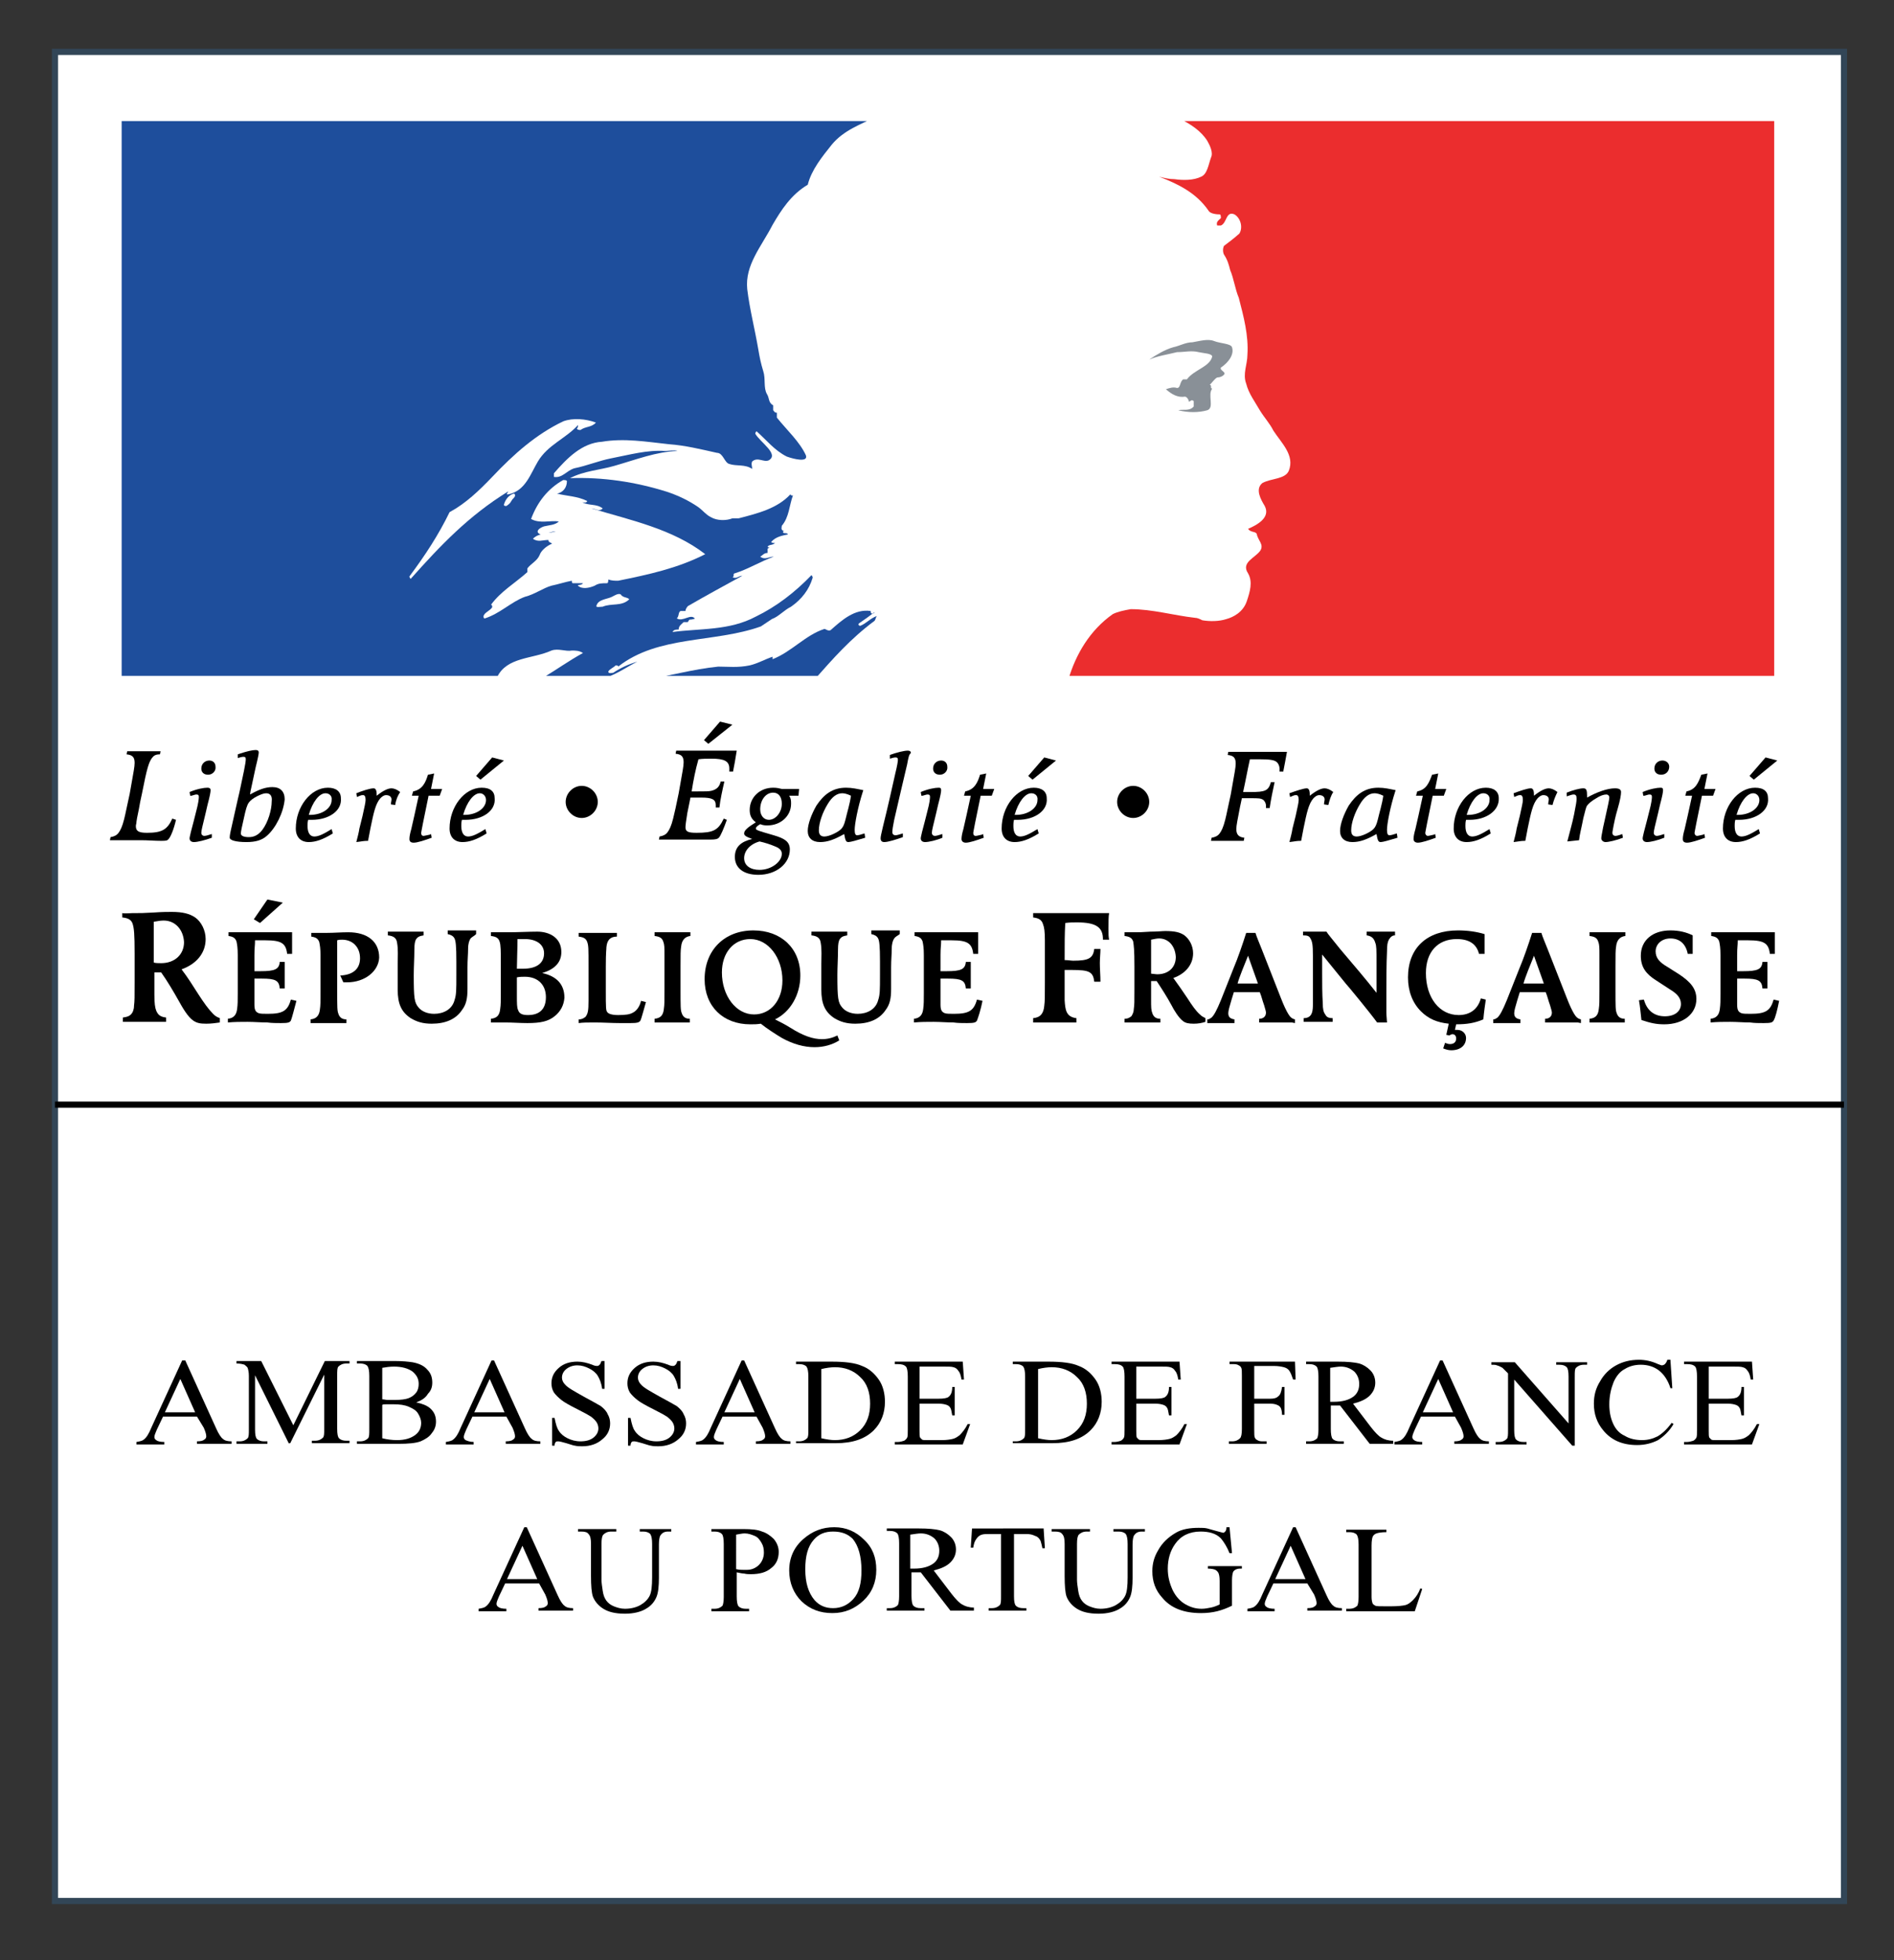 <?xml version="1.0" encoding="utf-8"?>
<!-- Generator: Adobe Illustrator 24.0.1, SVG Export Plug-In . SVG Version: 6.00 Build 0)  -->
<svg version="1.1" xmlns="http://www.w3.org/2000/svg" xmlns:xlink="http://www.w3.org/1999/xlink" x="0px" y="0px"
	 viewBox="0 0 306.7 317.3" style="enable-background:new 0 0 306.7 317.3;" xml:space="preserve">
<rect x="0" y="0" width="306.7" height="317.3" fill="#333333" stroke="none"/>
<style type="text/css">
	.st0{fill:#FFFFFF;stroke:#324657;}
	.st1{fill:#FFFFFF;}
	.st2{clip-path:url(#SVGID_2_);fill:#FFFFFF;}
	.st3{clip-path:url(#SVGID_2_);fill:#1E4E9C;}
	.st4{clip-path:url(#SVGID_2_);fill:#EB2D2E;}
	.st5{clip-path:url(#SVGID_2_);fill:#899097;}
	.st6{fill:none;stroke:#000000;}
</style>
<g id="Calque_1">
	<rect x="8.9" y="8.4" class="st0" width="289.7" height="299.3"/>
	<rect x="14.5" y="14.9" class="st1" width="278.4" height="163.7"/>
	<g>
		<path d="M31.9,229.3h-5.5l-1,2.1c-0.2,0.5-0.4,0.9-0.4,1.2c0,0.2,0.1,0.4,0.3,0.5c0.2,0.2,0.7,0.3,1.3,0.3v0.4h-4.5v-0.4
			c0.6-0.1,1-0.2,1.2-0.4c0.4-0.3,0.8-0.9,1.2-1.9l5-10.9H30l5,11c0.4,0.9,0.8,1.5,1.1,1.7c0.3,0.3,0.8,0.4,1.4,0.4v0.4h-5.6v-0.4
			c0.6,0,1-0.1,1.2-0.3c0.2-0.1,0.3-0.3,0.3-0.5c0-0.3-0.1-0.7-0.4-1.4L31.9,229.3z M31.6,228.6l-2.4-5.4l-2.5,5.4H31.6z"/>
		<path d="M46.8,233.7l-5.5-11.1v8.8c0,0.8,0.1,1.3,0.3,1.5c0.3,0.3,0.7,0.4,1.2,0.4h0.5v0.4h-5v-0.4h0.5c0.6,0,1-0.2,1.3-0.5
			c0.2-0.2,0.2-0.7,0.2-1.4v-8.7c0-0.6-0.1-1-0.2-1.3c-0.1-0.2-0.3-0.3-0.5-0.5c-0.3-0.1-0.7-0.2-1.3-0.2v-0.4h4l5.2,10.4l5.1-10.4
			h4v0.4h-0.5c-0.6,0-1,0.2-1.3,0.5c-0.2,0.2-0.2,0.7-0.2,1.4v8.7c0,0.8,0.1,1.3,0.3,1.5c0.3,0.3,0.7,0.4,1.2,0.4h0.5v0.4h-6.1v-0.4
			h0.5c0.6,0,1-0.2,1.3-0.5c0.2-0.2,0.2-0.7,0.2-1.4v-8.8l-5.5,11.1H46.8z"/>
		<path d="M67.4,227c1,0.2,1.7,0.5,2.2,0.9c0.7,0.6,1,1.3,1,2.2c0,0.7-0.2,1.3-0.7,1.9c-0.4,0.6-1.1,1-1.8,1.3
			c-0.8,0.3-2,0.4-3.6,0.4h-6.7v-0.4h0.5c0.6,0,1-0.2,1.3-0.5c0.2-0.2,0.2-0.7,0.2-1.5v-8.6c0-0.8-0.1-1.3-0.3-1.6
			c-0.3-0.3-0.7-0.4-1.2-0.4h-0.5v-0.4H64c1.2,0,2.1,0.1,2.8,0.2c1.1,0.2,1.9,0.6,2.4,1.2c0.6,0.6,0.8,1.3,0.8,2.1
			c0,0.7-0.2,1.3-0.7,1.8C68.9,226.3,68.2,226.7,67.4,227z M61.9,226.5c0.3,0,0.6,0.1,0.9,0.1c0.3,0,0.7,0,1.1,0
			c1,0,1.8-0.1,2.3-0.3c0.5-0.2,0.9-0.5,1.2-0.9c0.3-0.4,0.4-0.9,0.4-1.4c0-0.8-0.3-1.4-1-2c-0.7-0.5-1.7-0.8-3-0.8
			c-0.7,0-1.3,0.1-1.9,0.2V226.5z M61.9,232.8c0.8,0.2,1.6,0.3,2.4,0.3c1.3,0,2.2-0.3,2.9-0.8c0.7-0.5,1-1.2,1-2
			c0-0.5-0.2-1-0.5-1.5c-0.3-0.5-0.8-0.8-1.5-1.1c-0.7-0.3-1.5-0.4-2.5-0.4c-0.4,0-0.8,0-1.1,0c-0.3,0-0.6,0-0.7,0.1V232.8z"/>
		<path d="M82,229.3h-5.5l-1,2.1c-0.2,0.5-0.4,0.9-0.4,1.2c0,0.2,0.1,0.4,0.3,0.5s0.7,0.3,1.3,0.3v0.4h-4.5v-0.4
			c0.6-0.1,1-0.2,1.2-0.4c0.4-0.3,0.8-0.9,1.2-1.9l5-10.9H80l5,11c0.4,0.9,0.8,1.5,1.1,1.7c0.3,0.3,0.8,0.4,1.4,0.4v0.4h-5.6v-0.4
			c0.6,0,1-0.1,1.2-0.3c0.2-0.1,0.3-0.3,0.3-0.5c0-0.3-0.1-0.7-0.4-1.4L82,229.3z M81.7,228.6l-2.4-5.4l-2.5,5.4H81.7z"/>
		<path d="M97.9,220.2v4.6h-0.4c-0.1-0.9-0.4-1.6-0.7-2.1c-0.3-0.5-0.8-0.9-1.4-1.2c-0.6-0.3-1.2-0.5-1.9-0.5
			c-0.7,0-1.3,0.2-1.8,0.6c-0.5,0.4-0.7,0.9-0.7,1.4c0,0.4,0.2,0.8,0.5,1.1c0.4,0.5,1.5,1.1,3.1,2c1.3,0.7,2.2,1.2,2.7,1.5
			c0.5,0.4,0.9,0.8,1.1,1.3c0.3,0.5,0.4,1,0.4,1.5c0,1-0.4,1.9-1.3,2.6c-0.8,0.7-1.9,1.1-3.2,1.1c-0.4,0-0.8,0-1.2-0.1
			c-0.2,0-0.7-0.2-1.4-0.4c-0.7-0.2-1.1-0.3-1.3-0.3c-0.2,0-0.3,0-0.4,0.1c-0.1,0.1-0.2,0.3-0.2,0.6h-0.4v-4.5h0.4
			c0.2,1,0.4,1.7,0.7,2.1c0.3,0.5,0.8,0.9,1.4,1.2c0.6,0.3,1.3,0.5,2.1,0.5c0.9,0,1.6-0.2,2.1-0.6c0.5-0.4,0.8-0.9,0.8-1.5
			c0-0.3-0.1-0.7-0.3-1c-0.2-0.3-0.5-0.6-0.9-0.9c-0.3-0.2-1-0.6-2.2-1.2c-1.2-0.6-2.1-1.1-2.6-1.5c-0.5-0.4-0.9-0.8-1.2-1.2
			c-0.3-0.5-0.4-1-0.4-1.5c0-1,0.4-1.8,1.2-2.5c0.8-0.7,1.8-1,3-1c0.8,0,1.6,0.2,2.4,0.5c0.4,0.2,0.7,0.2,0.8,0.2
			c0.2,0,0.3-0.1,0.4-0.2c0.1-0.1,0.2-0.3,0.3-0.6H97.9z"/>
		<path d="M110.2,220.2v4.6h-0.4c-0.1-0.9-0.4-1.6-0.7-2.1c-0.3-0.5-0.8-0.9-1.4-1.2c-0.6-0.3-1.2-0.5-1.9-0.5
			c-0.7,0-1.3,0.2-1.8,0.6c-0.5,0.4-0.7,0.9-0.7,1.4c0,0.4,0.2,0.8,0.5,1.1c0.4,0.5,1.5,1.1,3.1,2c1.3,0.7,2.2,1.2,2.7,1.5
			c0.5,0.4,0.9,0.8,1.1,1.3c0.3,0.5,0.4,1,0.4,1.5c0,1-0.4,1.9-1.3,2.6c-0.8,0.7-1.9,1.1-3.2,1.1c-0.4,0-0.8,0-1.2-0.1
			c-0.2,0-0.7-0.2-1.4-0.4c-0.7-0.2-1.1-0.3-1.3-0.3c-0.2,0-0.3,0-0.4,0.1c-0.1,0.1-0.2,0.3-0.2,0.6h-0.4v-4.5h0.4
			c0.2,1,0.4,1.7,0.7,2.1c0.3,0.5,0.8,0.9,1.4,1.2c0.6,0.3,1.3,0.5,2.1,0.5c0.9,0,1.6-0.2,2.1-0.6c0.5-0.4,0.8-0.9,0.8-1.5
			c0-0.3-0.1-0.7-0.3-1c-0.2-0.3-0.5-0.6-0.9-0.9c-0.3-0.2-1-0.6-2.2-1.2c-1.2-0.6-2.1-1.1-2.6-1.5c-0.5-0.4-0.9-0.8-1.2-1.2
			c-0.3-0.5-0.4-1-0.4-1.5c0-1,0.4-1.8,1.2-2.5c0.8-0.7,1.8-1,3-1c0.8,0,1.6,0.2,2.4,0.5c0.4,0.2,0.7,0.2,0.8,0.2
			c0.2,0,0.3-0.1,0.4-0.2c0.1-0.1,0.2-0.3,0.3-0.6H110.2z"/>
		<path d="M122.5,229.3H117l-1,2.1c-0.2,0.5-0.4,0.9-0.4,1.2c0,0.2,0.1,0.4,0.3,0.5c0.2,0.2,0.7,0.3,1.3,0.3v0.4h-4.5v-0.4
			c0.6-0.1,1-0.2,1.2-0.4c0.4-0.3,0.8-0.9,1.2-1.9l5-10.9h0.4l5,11c0.4,0.9,0.8,1.5,1.1,1.7c0.3,0.3,0.8,0.4,1.4,0.4v0.4h-5.6v-0.4
			c0.6,0,1-0.1,1.2-0.3c0.2-0.1,0.3-0.3,0.3-0.5c0-0.3-0.1-0.7-0.4-1.4L122.5,229.3z M122.2,228.6l-2.4-5.4l-2.5,5.4H122.2z"/>
		<path d="M128.9,233.7v-0.4h0.5c0.6,0,1-0.2,1.3-0.5c0.2-0.2,0.2-0.7,0.2-1.4v-8.6c0-0.8-0.1-1.3-0.3-1.6c-0.3-0.3-0.7-0.4-1.2-0.4
			h-0.5v-0.4h5.8c2.1,0,3.8,0.2,4.9,0.7c1.1,0.4,2,1.2,2.7,2.2c0.7,1,1,2.3,1,3.6c0,1.8-0.6,3.4-1.8,4.6c-1.4,1.4-3.4,2.1-6.2,2.1
			H128.9z M133,232.8c0.9,0.2,1.6,0.3,2.2,0.3c1.6,0,3-0.5,4.1-1.6c1.1-1.1,1.6-2.5,1.6-4.3c0-1.8-0.5-3.3-1.6-4.3
			c-1.1-1.1-2.5-1.6-4.1-1.6c-0.6,0-1.4,0.1-2.2,0.3V232.8z"/>
		<path d="M148.9,221.2v5.2h3.1c0.8,0,1.4-0.1,1.6-0.3c0.4-0.3,0.6-0.8,0.6-1.6h0.4v4.6h-0.4c-0.1-0.6-0.2-1.1-0.3-1.2
			c-0.1-0.2-0.3-0.4-0.6-0.5c-0.3-0.1-0.7-0.2-1.3-0.2h-3.1v4.4c0,0.6,0,0.9,0.1,1.1c0.1,0.1,0.2,0.2,0.3,0.3
			c0.1,0.1,0.4,0.1,0.8,0.1h2.4c0.8,0,1.4-0.1,1.8-0.2c0.4-0.1,0.7-0.3,1.1-0.6c0.4-0.4,0.9-1,1.3-1.8h0.4l-1.2,3.3h-11v-0.4h0.5
			c0.3,0,0.7-0.1,1-0.2c0.2-0.1,0.4-0.3,0.5-0.5c0.1-0.2,0.1-0.6,0.1-1.3v-8.6c0-0.8-0.1-1.4-0.3-1.6c-0.3-0.3-0.7-0.4-1.3-0.4h-0.5
			v-0.4h11l0.2,2.9h-0.4c-0.1-0.7-0.3-1.2-0.5-1.4c-0.2-0.3-0.4-0.5-0.8-0.6c-0.3-0.1-0.8-0.1-1.5-0.1H148.9z"/>
		<path d="M164,233.7v-0.4h0.5c0.6,0,1-0.2,1.3-0.5c0.2-0.2,0.2-0.7,0.2-1.4v-8.6c0-0.8-0.1-1.3-0.3-1.6c-0.3-0.3-0.7-0.4-1.2-0.4
			H164v-0.4h5.8c2.1,0,3.8,0.2,4.9,0.7c1.1,0.4,2,1.2,2.7,2.2c0.7,1,1,2.3,1,3.6c0,1.8-0.6,3.4-1.8,4.6c-1.4,1.4-3.4,2.1-6.2,2.1
			H164z M168.1,232.8c0.9,0.2,1.6,0.3,2.2,0.3c1.6,0,3-0.5,4.1-1.6c1.1-1.1,1.6-2.5,1.6-4.3c0-1.8-0.5-3.3-1.6-4.3
			c-1.1-1.1-2.5-1.6-4.1-1.6c-0.6,0-1.4,0.1-2.2,0.3V232.8z"/>
		<path d="M184,221.2v5.2h3.1c0.8,0,1.4-0.1,1.6-0.3c0.4-0.3,0.6-0.8,0.6-1.6h0.4v4.6h-0.4c-0.1-0.6-0.2-1.1-0.3-1.2
			c-0.1-0.2-0.3-0.4-0.6-0.5c-0.3-0.1-0.7-0.2-1.3-0.2H184v4.4c0,0.6,0,0.9,0.1,1.1c0.1,0.1,0.2,0.2,0.3,0.3
			c0.1,0.1,0.4,0.1,0.8,0.1h2.4c0.8,0,1.4-0.1,1.8-0.2c0.4-0.1,0.7-0.3,1.1-0.6c0.4-0.4,0.9-1,1.3-1.8h0.4l-1.2,3.3h-11v-0.4h0.5
			c0.3,0,0.7-0.1,1-0.2c0.2-0.1,0.4-0.3,0.5-0.5c0.1-0.2,0.1-0.6,0.1-1.3v-8.6c0-0.8-0.1-1.4-0.3-1.6c-0.3-0.3-0.7-0.4-1.3-0.4H180
			v-0.4h11l0.2,2.9h-0.4c-0.1-0.7-0.3-1.2-0.5-1.4c-0.2-0.3-0.4-0.5-0.8-0.6c-0.3-0.1-0.8-0.1-1.5-0.1H184z"/>
		<path d="M203.1,221.2v5.2h2.6c0.6,0,1-0.1,1.3-0.4c0.3-0.2,0.5-0.7,0.6-1.5h0.4v4.5h-0.4c0-0.5-0.1-0.9-0.2-1.1
			c-0.1-0.2-0.3-0.4-0.6-0.5c-0.2-0.1-0.6-0.2-1.1-0.2h-2.6v4.2c0,0.7,0,1.1,0.1,1.3c0.1,0.2,0.2,0.3,0.4,0.4c0.3,0.2,0.6,0.2,1,0.2
			h0.5v0.4h-6.1v-0.4h0.5c0.6,0,1-0.2,1.3-0.5c0.2-0.2,0.3-0.7,0.3-1.5v-8.6c0-0.7,0-1.1-0.1-1.3c-0.1-0.2-0.2-0.3-0.4-0.4
			c-0.3-0.2-0.6-0.2-1-0.2h-0.5v-0.4h10.6l0.1,2.9h-0.4c-0.2-0.6-0.4-1.1-0.6-1.4c-0.2-0.3-0.5-0.5-0.9-0.6
			c-0.4-0.1-0.9-0.2-1.6-0.2H203.1z"/>
		<path d="M225.6,233.7h-3.8l-4.8-6.2c-0.4,0-0.6,0-0.9,0c-0.1,0-0.2,0-0.3,0c-0.1,0-0.2,0-0.3,0v3.8c0,0.8,0.1,1.4,0.3,1.6
			c0.3,0.3,0.7,0.4,1.2,0.4h0.6v0.4h-6.1v-0.4h0.5c0.6,0,1-0.2,1.3-0.5c0.1-0.2,0.2-0.7,0.2-1.4v-8.6c0-0.8-0.1-1.4-0.3-1.6
			c-0.3-0.3-0.7-0.4-1.2-0.4h-0.5v-0.4h5.2c1.5,0,2.6,0.1,3.4,0.3c0.7,0.2,1.3,0.6,1.8,1.1c0.5,0.5,0.8,1.2,0.8,2
			c0,0.8-0.3,1.5-0.9,2.1c-0.6,0.6-1.5,1-2.7,1.3l2.9,3.8c0.7,0.9,1.3,1.5,1.7,1.7c0.5,0.3,1.1,0.5,1.9,0.5V233.7z M215.5,226.9
			c0.1,0,0.2,0,0.3,0c0.1,0,0.2,0,0.2,0c1.4,0,2.4-0.3,3.1-0.8c0.7-0.5,1-1.2,1-2.1c0-0.8-0.3-1.5-0.8-2c-0.6-0.5-1.3-0.8-2.2-0.8
			c-0.4,0-1,0.1-1.7,0.2V226.9z"/>
		<path d="M235.6,229.3h-5.5l-1,2.1c-0.2,0.5-0.4,0.9-0.4,1.2c0,0.2,0.1,0.4,0.3,0.5c0.2,0.2,0.7,0.3,1.3,0.3v0.4h-4.5v-0.4
			c0.6-0.1,1-0.2,1.2-0.4c0.4-0.3,0.8-0.9,1.2-1.9l5-10.9h0.4l5,11c0.4,0.9,0.8,1.5,1.1,1.7c0.3,0.3,0.8,0.4,1.4,0.4v0.4h-5.6v-0.4
			c0.6,0,1-0.1,1.2-0.3c0.2-0.1,0.3-0.3,0.3-0.5c0-0.3-0.1-0.7-0.4-1.4L235.6,229.3z M235.3,228.6l-2.4-5.4l-2.5,5.4H235.3z"/>
		<path d="M241.4,220.5h3.9l8.7,9.9v-7.6c0-0.8-0.1-1.3-0.3-1.5c-0.3-0.3-0.7-0.4-1.2-0.4h-0.5v-0.4h5v0.4h-0.5
			c-0.6,0-1,0.2-1.3,0.5c-0.2,0.2-0.2,0.7-0.2,1.4V234h-0.4l-9.4-10.7v8.2c0,0.8,0.1,1.3,0.3,1.5c0.3,0.3,0.7,0.4,1.2,0.4h0.5v0.4
			h-5v-0.4h0.5c0.6,0,1-0.2,1.3-0.5c0.2-0.2,0.2-0.7,0.2-1.4v-9.2c-0.4-0.4-0.7-0.7-0.9-0.9c-0.2-0.1-0.5-0.3-0.9-0.4
			c-0.2-0.1-0.5-0.1-0.9-0.1V220.5z"/>
		<path d="M270.5,220.2l0.3,4.5h-0.3c-0.4-1.3-1.1-2.3-1.9-2.9c-0.8-0.6-1.8-0.9-2.9-0.9c-0.9,0-1.8,0.2-2.6,0.7
			c-0.8,0.4-1.4,1.2-1.8,2.1c-0.4,1-0.7,2.2-0.7,3.6c0,1.2,0.2,2.2,0.6,3.1c0.4,0.9,1,1.6,1.9,2c0.8,0.5,1.8,0.7,2.8,0.7
			c0.9,0,1.7-0.2,2.5-0.6c0.7-0.4,1.5-1.1,2.3-2.2l0.3,0.2c-0.7,1.2-1.6,2-2.5,2.6c-1,0.5-2.1,0.8-3.4,0.8c-2.4,0-4.2-0.8-5.5-2.4
			c-1-1.2-1.5-2.6-1.5-4.3c0-1.3,0.3-2.5,1-3.6c0.6-1.1,1.5-2,2.6-2.6c1.1-0.6,2.3-0.9,3.7-0.9c1,0,2,0.2,3.1,0.7
			c0.3,0.1,0.5,0.2,0.6,0.2c0.2,0,0.4-0.1,0.5-0.2c0.2-0.2,0.3-0.4,0.4-0.7H270.5z"/>
		<path d="M276.7,221.2v5.2h3.1c0.8,0,1.4-0.1,1.6-0.3c0.4-0.3,0.6-0.8,0.6-1.6h0.4v4.6h-0.4c-0.1-0.6-0.2-1.1-0.3-1.2
			c-0.1-0.2-0.3-0.4-0.6-0.5c-0.3-0.1-0.7-0.2-1.3-0.2h-3.1v4.4c0,0.6,0,0.9,0.1,1.1c0.1,0.1,0.2,0.2,0.3,0.3
			c0.1,0.1,0.4,0.1,0.8,0.1h2.4c0.8,0,1.4-0.1,1.8-0.2c0.4-0.1,0.7-0.3,1.1-0.6c0.4-0.4,0.9-1,1.3-1.8h0.4l-1.2,3.3h-11v-0.4h0.5
			c0.3,0,0.7-0.1,1-0.2c0.2-0.1,0.4-0.3,0.5-0.5c0.1-0.2,0.1-0.6,0.1-1.3v-8.6c0-0.8-0.1-1.4-0.3-1.6c-0.3-0.3-0.7-0.4-1.3-0.4h-0.5
			v-0.4h11l0.2,2.9h-0.4c-0.1-0.7-0.3-1.2-0.5-1.4c-0.2-0.3-0.4-0.5-0.8-0.6c-0.3-0.1-0.8-0.1-1.5-0.1H276.7z"/>
		<path d="M87.3,256.3h-5.5l-1,2.1c-0.2,0.5-0.4,0.9-0.4,1.2c0,0.2,0.1,0.4,0.3,0.5c0.2,0.2,0.7,0.3,1.3,0.3v0.4h-4.5v-0.4
			c0.6-0.1,1-0.2,1.2-0.4c0.4-0.3,0.8-0.9,1.2-1.9l5-10.9h0.4l5,11c0.4,0.9,0.8,1.5,1.1,1.7c0.3,0.3,0.8,0.4,1.4,0.4v0.4h-5.6v-0.4
			c0.6,0,1-0.1,1.2-0.3c0.2-0.1,0.3-0.3,0.3-0.5c0-0.3-0.1-0.7-0.4-1.4L87.3,256.3z M87,255.6l-2.4-5.4l-2.5,5.4H87z"/>
		<path d="M103.6,247.9v-0.4h5.1v0.4h-0.5c-0.6,0-1,0.2-1.3,0.7c-0.1,0.2-0.2,0.7-0.2,1.4v5.4c0,1.3-0.1,2.4-0.4,3.1
			c-0.3,0.7-0.8,1.4-1.7,1.9c-0.8,0.5-2,0.8-3.4,0.8c-1.6,0-2.7-0.3-3.5-0.8c-0.8-0.5-1.4-1.2-1.7-2c-0.2-0.6-0.3-1.7-0.3-3.3v-5.2
			c0-0.8-0.1-1.3-0.4-1.6c-0.2-0.3-0.6-0.4-1.2-0.4h-0.5v-0.4h6.2v0.4H99c-0.6,0-1,0.2-1.3,0.5c-0.2,0.2-0.3,0.7-0.3,1.5v5.8
			c0,0.5,0.1,1.1,0.2,1.8c0.1,0.7,0.3,1.2,0.6,1.6c0.3,0.4,0.7,0.7,1.2,0.9c0.5,0.2,1.1,0.4,1.8,0.4c0.9,0,1.8-0.2,2.5-0.6
			c0.7-0.4,1.2-0.9,1.5-1.5c0.3-0.6,0.4-1.6,0.4-3v-5.4c0-0.8-0.1-1.3-0.3-1.6c-0.3-0.3-0.7-0.4-1.2-0.4H103.6z"/>
		<path d="M119.3,254.5v3.9c0,0.8,0.1,1.4,0.3,1.6c0.3,0.3,0.7,0.4,1.2,0.4h0.5v0.4h-6.1v-0.4h0.5c0.6,0,1-0.2,1.3-0.5
			c0.1-0.2,0.2-0.7,0.2-1.4v-8.6c0-0.8-0.1-1.4-0.3-1.6c-0.3-0.3-0.7-0.4-1.2-0.4h-0.5v-0.4h5.2c1.3,0,2.3,0.1,3,0.4
			c0.7,0.2,1.4,0.7,1.9,1.2c0.5,0.6,0.8,1.3,0.8,2.1c0,1.1-0.4,2-1.2,2.6c-0.8,0.7-1.9,1-3.3,1c-0.3,0-0.7,0-1.1-0.1
			C120.2,254.7,119.8,254.6,119.3,254.5z M119.3,254c0.4,0.1,0.7,0.1,1,0.1c0.3,0,0.5,0,0.7,0c0.7,0,1.4-0.3,1.9-0.8s0.8-1.2,0.8-2
			c0-0.6-0.1-1.1-0.4-1.6c-0.3-0.5-0.6-0.9-1.1-1.1c-0.5-0.2-1-0.4-1.6-0.4c-0.4,0-0.8,0.1-1.4,0.2V254z"/>
		<path d="M135.1,247.2c1.9,0,3.5,0.7,4.8,2c1.4,1.3,2,2.9,2,4.9c0,2-0.7,3.7-2.1,5c-1.4,1.3-3,2-5,2c-2,0-3.6-0.6-5-1.9
			c-1.3-1.3-2-3-2-5c0-2.1,0.8-3.8,2.3-5.1C131.6,247.8,133.2,247.2,135.1,247.2z M134.9,247.9c-1.3,0-2.3,0.4-3.1,1.3
			c-1,1.1-1.4,2.7-1.4,4.8c0,2.2,0.5,3.8,1.5,5c0.8,0.9,1.8,1.3,3,1.3c1.3,0,2.4-0.5,3.3-1.5c0.9-1,1.3-2.5,1.3-4.6
			c0-2.3-0.5-4-1.4-5.1C137.3,248.3,136.3,247.9,134.9,247.9z"/>
		<path d="M157.7,260.7h-3.8l-4.8-6.2c-0.4,0-0.6,0-0.9,0c-0.1,0-0.2,0-0.3,0c-0.1,0-0.2,0-0.3,0v3.8c0,0.8,0.1,1.4,0.3,1.6
			c0.3,0.3,0.7,0.4,1.2,0.4h0.6v0.4h-6.1v-0.4h0.5c0.6,0,1-0.2,1.3-0.5c0.1-0.2,0.2-0.7,0.2-1.4v-8.6c0-0.8-0.1-1.4-0.3-1.6
			c-0.3-0.3-0.7-0.4-1.2-0.4h-0.5v-0.4h5.2c1.5,0,2.6,0.1,3.4,0.3c0.7,0.2,1.3,0.6,1.8,1.1c0.5,0.5,0.8,1.2,0.8,2
			c0,0.8-0.3,1.5-0.9,2.1c-0.6,0.6-1.5,1-2.7,1.3l2.9,3.8c0.7,0.9,1.3,1.5,1.7,1.7c0.5,0.3,1.1,0.5,1.9,0.5V260.7z M147.5,253.9
			c0.1,0,0.2,0,0.3,0c0.1,0,0.2,0,0.2,0c1.4,0,2.4-0.3,3.1-0.8c0.7-0.5,1-1.2,1-2.1c0-0.8-0.3-1.5-0.8-2c-0.6-0.5-1.3-0.8-2.2-0.8
			c-0.4,0-1,0.1-1.7,0.2V253.9z"/>
		<path d="M169,247.5l0.2,3.1h-0.4c-0.1-0.5-0.2-0.9-0.3-1.2c-0.2-0.4-0.5-0.7-0.9-0.8c-0.4-0.2-0.8-0.3-1.4-0.3h-2v10.1
			c0,0.8,0.1,1.3,0.3,1.5c0.3,0.3,0.7,0.4,1.2,0.4h0.5v0.4h-6.1v-0.4h0.5c0.6,0,1-0.2,1.3-0.5c0.2-0.2,0.2-0.7,0.2-1.4v-10.1h-1.7
			c-0.7,0-1.1,0-1.4,0.1c-0.4,0.1-0.7,0.4-0.9,0.7c-0.3,0.4-0.4,0.8-0.5,1.4h-0.4l0.2-3.1H169z"/>
		<path d="M180.3,247.9v-0.4h5.1v0.4h-0.5c-0.6,0-1,0.2-1.3,0.7c-0.1,0.2-0.2,0.7-0.2,1.4v5.4c0,1.3-0.1,2.4-0.4,3.1
			c-0.3,0.7-0.8,1.4-1.7,1.9c-0.8,0.5-2,0.8-3.4,0.8c-1.6,0-2.7-0.3-3.5-0.8c-0.8-0.5-1.4-1.2-1.7-2c-0.2-0.6-0.3-1.7-0.3-3.3v-5.2
			c0-0.8-0.1-1.3-0.4-1.6c-0.2-0.3-0.6-0.4-1.2-0.4h-0.5v-0.4h6.2v0.4h-0.5c-0.6,0-1,0.2-1.3,0.5c-0.2,0.2-0.3,0.7-0.3,1.5v5.8
			c0,0.5,0.1,1.1,0.2,1.8c0.1,0.7,0.3,1.2,0.6,1.6c0.3,0.4,0.7,0.7,1.2,0.9c0.5,0.2,1.1,0.4,1.8,0.4c0.9,0,1.8-0.2,2.5-0.6
			c0.7-0.4,1.2-0.9,1.5-1.5c0.3-0.6,0.4-1.6,0.4-3v-5.4c0-0.8-0.1-1.3-0.3-1.6c-0.3-0.3-0.7-0.4-1.2-0.4H180.3z"/>
		<path d="M199.1,247.2l0.4,4.2h-0.4c-0.4-1-0.9-1.8-1.4-2.4c-0.8-0.8-1.9-1.1-3.3-1.1c-1.8,0-3.2,0.7-4.1,2c-0.8,1.1-1.2,2.5-1.2,4
			c0,1.3,0.3,2.4,0.8,3.5c0.5,1,1.2,1.8,2.1,2.3c0.9,0.5,1.7,0.7,2.6,0.7c0.5,0,1-0.1,1.5-0.2c0.5-0.1,1-0.3,1.4-0.5v-3.8
			c0-0.7-0.1-1.1-0.2-1.3c-0.1-0.2-0.3-0.4-0.5-0.5c-0.2-0.1-0.6-0.2-1.2-0.2v-0.4h5.5v0.4h-0.3c-0.5,0-0.9,0.2-1.1,0.5
			c-0.1,0.2-0.2,0.7-0.2,1.4v4.1c-0.8,0.4-1.6,0.7-2.4,0.9c-0.8,0.2-1.7,0.3-2.6,0.3c-2.8,0-4.9-0.8-6.3-2.5
			c-1.1-1.2-1.6-2.6-1.6-4.3c0-1.2,0.3-2.3,0.9-3.3c0.7-1.3,1.7-2.2,2.9-2.9c1-0.6,2.3-0.8,3.7-0.8c0.5,0,1,0,1.4,0.1
			c0.4,0.1,1,0.3,1.8,0.5c0.4,0.1,0.7,0.2,0.8,0.2c0.1,0,0.2-0.1,0.3-0.2c0.1-0.1,0.2-0.3,0.2-0.7H199.1z"/>
		<path d="M211.7,256.3h-5.5l-1,2.1c-0.2,0.5-0.4,0.9-0.4,1.2c0,0.2,0.1,0.4,0.3,0.5c0.2,0.2,0.7,0.3,1.3,0.3v0.4H202v-0.4
			c0.6-0.1,1-0.2,1.2-0.4c0.4-0.3,0.8-0.9,1.2-1.9l5-10.9h0.4l5,11c0.4,0.9,0.8,1.5,1.1,1.7c0.3,0.3,0.8,0.4,1.4,0.4v0.4h-5.6v-0.4
			c0.6,0,1-0.1,1.2-0.3c0.2-0.1,0.3-0.3,0.3-0.5c0-0.3-0.1-0.7-0.4-1.4L211.7,256.3z M211.4,255.6l-2.4-5.4l-2.5,5.4H211.4z"/>
		<path d="M230,257.1l0.3,0.1l-1.2,3.6h-11.1v-0.4h0.5c0.6,0,1-0.2,1.3-0.5c0.1-0.2,0.2-0.7,0.2-1.4v-8.5c0-0.8-0.1-1.3-0.3-1.6
			c-0.3-0.3-0.7-0.4-1.2-0.4h-0.5v-0.4h6.5v0.4c-0.8,0-1.3,0.1-1.6,0.2c-0.3,0.1-0.5,0.3-0.6,0.5c-0.1,0.2-0.2,0.7-0.2,1.5v8.3
			c0,0.5,0.1,0.9,0.2,1.1c0.1,0.1,0.2,0.2,0.4,0.3c0.2,0.1,0.7,0.1,1.6,0.1h1c1.1,0,1.9-0.1,2.3-0.2c0.4-0.1,0.8-0.4,1.2-0.8
			C229.3,258.5,229.7,257.9,230,257.1z"/>
	</g>
	<path d="M33.4,165.7c-1,0-1.5-0.1-2.1-0.5c-0.9-0.6-1.8-2.2-2.3-3.1c-0.9-1.6-1.9-3.3-2.9-4.7c-0.2,0-0.3,0-0.4,0
		c-0.3,0-0.5,0-0.7,0v1.4c0,0.7,0,1.4,0,2.2c0,1.4,0.1,2.1,0.3,2.6c0.3,0.7,0.7,1,1.6,1.1v0.7l-0.6,0c-0.7,0-1.7,0-2.9,0
		c-1.2,0-2.2,0-2.9,0l-0.6,0v-0.7c0.7-0.1,1-0.2,1.3-0.5c0.3-0.3,0.5-0.8,0.5-1.4c0.1-0.8,0.1-1.3,0.1-3.9v-4.5
		c0-3.3-0.1-4.1-0.3-4.8c-0.2-0.7-0.7-1-1.7-1.1v-0.7c0.5,0.1,1.1,0,1.6,0c1.4,0,1.8,0,3.5-0.1c1.4-0.1,2.3-0.1,2.9-0.1
		c1.8,0,2.9,0.3,3.8,0.9c1,0.7,1.7,2.1,1.7,3.5c0,2.2-1.4,4-3.9,4.9c1,1.3,1.8,2.6,2.7,4c0.9,1.4,1.7,2.5,2.4,3.2
		c0.4,0.4,0.6,0.5,1.1,0.7v0.7C34.9,165.6,34.2,165.7,33.4,165.7z M26.5,149c-0.5,0-1,0.1-1.6,0.2c0,1.6,0,4.4,0,6.6
		c0.3,0.1,0.8,0.1,1.2,0.1c2.2,0,3.7-1.4,3.7-3.4C29.7,150.5,28.4,149,26.5,149z"/>
	<path d="M42.1,149.4l-1-0.6l2.2-3.2l2.5,0.5L42.1,149.4z M47.1,165.2c-0.2,0.3-0.4,0.4-1.6,0.4c-0.7,0-1.5,0-2.2-0.1
		c-1.1,0-2.1-0.1-3.2-0.1c-1.1,0-2.1,0-3.2,0.1v-0.6c1-0.1,1.4-0.7,1.5-1.6c0.1-0.7,0.1-1.4,0.1-2.5v-6.2c0-1.2-0.1-1.7-0.2-2.2
		c-0.2-0.6-0.6-0.8-1.3-0.9v-0.6h10.3c0,0.6,0,1.3,0,1.9c0,0.5,0,1,0,1.6h-0.8c-0.2-1.7-0.9-2.2-3.5-2.2c-0.5,0-1.1,0-1.7,0
		c0,0.9-0.1,1.1-0.1,2.4v2.6c0.3,0,0.6,0,1,0c2.3,0,3-0.3,3.1-1.5h0.8c0,0.4,0,1.1,0,2.2c0,1.1,0,1.8,0,2.1h-0.8
		c-0.1-1.3-0.7-1.6-2.9-1.6c-0.4,0-0.8,0-1.2,0c0,1.4,0,2.8,0,4.2c0,0.9,0.2,1.2,0.7,1.4c0.3,0.1,0.8,0.1,1.5,0.1
		c2.4,0,3.2-0.5,3.7-2.3l0.9,0.2C47.6,163.5,47.3,164.7,47.1,165.2z"/>
	<path d="M56.2,159c-0.2,0-0.3,0-0.6,0l-0.5-1.1c2.1-0.1,3.2-1.1,3.2-2.8c0-1.8-1.2-3-2.9-3c-0.3,0-0.5,0-0.8,0.1c0,1.4,0,2.7,0,4.1
		v3.9c0,2.9,0,3.4,0.2,3.9c0.2,0.6,0.6,0.9,1.3,0.9v0.6l-0.5,0c-0.6,0-1.4,0-2.4,0c-1,0-1.8,0-2.4,0l-0.5,0v-0.6
		c1-0.1,1.4-0.7,1.5-1.6c0.1-0.7,0.1-1.1,0.1-3.2v-5.5c0-1.2-0.1-1.7-0.2-2.2c-0.2-0.6-0.6-0.8-1.3-0.9v-0.6c0.3,0,0.1,0,1,0
		c0.4,0,0.9,0,1.6,0c1.1,0,2.2-0.1,3.4-0.1c3.1,0,5,1.5,5,4.1C61.3,157.2,59.1,159,56.2,159z"/>
	<path d="M76.2,151.9c-0.2,0.3-0.4,0.8-0.4,1.7c0,0.9-0.1,1.7-0.1,3c0,0.5,0,2,0,3.5c0,1.5-0.2,2.5-0.9,3.4c-1,1.5-2.7,2.2-4.9,2.2
		c-1.4,0-2.4-0.3-3.4-0.9c-1.5-1-2.1-2.3-2.1-4.6c0-2.4,0-3.4,0-4.2c0-1.1,0.1-2.3-0.1-3.4c-0.1-0.8-0.6-1.1-1.5-1.2v-0.6l0.5,0
		c0.6,0,1.4,0,2.4,0c1.1,0,1.9,0,2.4,0l0.5,0v0.6c-0.7,0.1-1,0.3-1.2,0.6c-0.2,0.3-0.3,0.8-0.3,1.7c0,1.4-0.1,2.8-0.1,4.1
		c0,3.8,0.1,4.5,0.8,5.3c0.5,0.6,1.4,1,2.5,1c1.5,0,2.9-0.7,3.3-2.2c0.3-0.9,0.3-1.6,0.3-4.1v-2.2c0-2.5-0.1-3.3-0.3-3.7
		c-0.2-0.4-0.6-0.6-1.1-0.7v-0.6c0.9,0,1.2,0,2.3,0c1.1,0,1.4,0,2.3,0v0.6C76.8,151.5,76.5,151.6,76.2,151.9z"/>
	<path d="M89.8,164.5c-1,0.8-2.2,1.1-4.4,1.1c-1.2,0-2.4-0.1-3.6-0.1c-0.5,0-1.4,0-2,0l-0.3,0v-0.6c1-0.1,1.4-0.6,1.5-1.6
		c0.1-0.7,0.1-1.1,0.1-3.2v-4.2c0-2,0-2.9-0.2-3.5c-0.2-0.6-0.6-0.8-1.4-0.9v-0.6c1,0,1.6,0,3,0c1.3,0,3.2-0.1,4.5-0.1
		c2,0,3.9,1,3.9,3.3c0,1.7-1.1,2.8-3.1,3.4c2.3,0.5,3.6,1.8,3.6,4C91.3,162.7,90.8,163.7,89.8,164.5z M85,152c-0.4,0-0.8,0-1.2,0
		c0,1.4-0.1,3.9-0.1,4.8c0.2,0,0.6,0,1,0c2.2,0,3.4-0.9,3.4-2.5C88.1,152.9,86.9,152,85,152z M85,158.1c-0.4,0-0.8,0-1.3,0.1
		c0,0.6,0,0.7,0,1.7v1.3c0,1.2,0,1.9,0.2,2.3c0.2,0.6,0.7,0.8,1.6,0.8c1.9,0,2.9-1,2.9-2.9C88.4,159.4,87.1,158.1,85,158.1z"/>
	<path d="M103.7,165.2c-0.2,0.3-0.5,0.4-1.6,0.4c-0.5,0-1.1,0-1.7,0c-1.4,0-2.6-0.1-4.1-0.1c-1.1,0-1.9,0-2.6,0.1v-0.6
		c0.6,0,0.8-0.2,1.1-0.4c0.4-0.5,0.5-1,0.5-2.6c0-1.1,0-2,0-3.1v-2.4c0-3,0-3.4-0.2-4c-0.2-0.6-0.6-0.8-1.4-0.9v-0.6l0.6,0
		c0.6,0,1.4,0,2.5,0c1.1,0,1.9,0,2.5,0l0.6,0v0.6c-1.1,0-1.6,0.6-1.7,1.7c0,0.4-0.1,0.7-0.1,3.2v3.7c0,3.1,0,3.4,0.3,3.7
		c0.2,0.2,0.7,0.4,1.7,0.4c1.2,0,1.9-0.1,2.4-0.4c0.6-0.3,1.1-1,1.3-1.9l0.8,0.2C104.3,163.2,103.9,164.8,103.7,165.2z"/>
	<path d="M111.3,165.5c-0.6,0-1.4,0-2.4,0c-1.1,0-1.8,0-2.4,0l-0.5,0v-0.6c1-0.1,1.4-0.6,1.5-1.6c0.1-0.7,0.1-1.1,0.1-3.2v-3.7
		c0-0.6,0-1.2,0-1.8c0-1.2,0-1.7-0.2-2.2c-0.2-0.6-0.6-0.8-1.4-0.9v-0.6l0.5,0c0.6,0,1.4,0,2.4,0c1,0,1.8,0,2.4,0l0.5,0v0.6
		c-0.9,0.1-1.4,0.7-1.5,1.7c-0.1,0.6-0.1,1.3-0.1,3.2v3.7c0,2.9,0,3.4,0.2,3.9c0.2,0.6,0.6,0.9,1.3,0.9v0.6L111.3,165.5z"/>
	<path d="M131.9,169.5c-1.7,0-3.5-0.5-5.3-1.5c-1-0.6-2.4-1.5-3.4-2.3c-0.7,0.1-1,0.1-1.7,0.1c-4.4,0-7.4-2.9-7.4-7.3
		c0-4.7,3.2-7.9,7.9-7.9c4.5,0,7.6,2.9,7.6,7.3c0,3.1-1.6,5.9-4.1,7.1c0.8,0.4,1.6,0.8,2.4,1.3c2.2,1.4,3.8,1.9,5.2,1.9
		c0.9,0,1.7-0.2,2.5-0.6l0.3,0.8C134.8,169.1,133.4,169.5,131.9,169.5z M121.5,152c-2.7,0-4.6,2.2-4.6,5.4c0,3.8,2.3,6.8,5.2,6.8
		c2.7,0,4.6-2.3,4.6-5.5C126.7,155,124.4,152,121.5,152z"/>
	<path d="M144.8,151.9c-0.2,0.3-0.4,0.8-0.4,1.7c0,0.9-0.1,1.7-0.1,3c0,0.5,0,2,0,3.5c0,1.5-0.2,2.5-0.9,3.4c-1,1.5-2.7,2.2-4.9,2.2
		c-1.4,0-2.4-0.3-3.4-0.9c-1.5-1-2.1-2.3-2.1-4.6c0-2.4,0-3.4,0-4.2c0-1.1,0.1-2.3-0.1-3.4c-0.1-0.8-0.6-1.1-1.5-1.2v-0.6l0.5,0
		c0.6,0,1.4,0,2.4,0c1.1,0,1.9,0,2.4,0l0.5,0v0.6c-0.7,0.1-1,0.3-1.2,0.6c-0.2,0.3-0.3,0.8-0.3,1.7c0,1.4-0.1,2.8-0.1,4.1
		c0,3.8,0.1,4.5,0.8,5.3c0.5,0.6,1.4,1,2.5,1c1.5,0,2.9-0.7,3.3-2.2c0.3-0.9,0.3-1.6,0.3-4.1v-2.2c0-2.5-0.1-3.3-0.3-3.7
		c-0.2-0.4-0.6-0.6-1.1-0.7v-0.6c0.9,0,1.2,0,2.3,0c1.1,0,1.4,0,2.3,0v0.6C145.3,151.5,145,151.6,144.8,151.9z"/>
	<path d="M158.2,165.2c-0.2,0.3-0.4,0.4-1.6,0.4c-0.7,0-1.5,0-2.2-0.1c-1.1,0-2.1-0.1-3.2-0.1c-1.1,0-2.1,0-3.2,0.1v-0.6
		c1-0.1,1.4-0.7,1.5-1.6c0.1-0.7,0.1-1.4,0.1-2.5v-6.2c0-1.2-0.1-1.7-0.2-2.2c-0.2-0.6-0.6-0.8-1.3-0.9v-0.6h10.3c0,0.6,0,1.3,0,1.9
		c0,0.5,0,1,0,1.6h-0.8c-0.2-1.7-0.9-2.2-3.5-2.2c-0.5,0-1.1,0-1.7,0c0,0.9-0.1,1.1-0.1,2.4v2.6c0.3,0,0.6,0,1,0
		c2.3,0,3-0.3,3.1-1.5h0.8c0,0.4,0,1.1,0,2.2c0,1.1,0,1.8,0,2.1h-0.8c-0.1-1.3-0.7-1.6-2.9-1.6c-0.4,0-0.8,0-1.2,0
		c0,1.4,0,2.8,0,4.2c0,0.9,0.2,1.2,0.7,1.4c0.3,0.1,0.8,0.1,1.5,0.1c2.4,0,3.2-0.5,3.7-2.3l0.9,0.2
		C158.8,163.5,158.4,164.7,158.2,165.2z"/>
	<path d="M178.6,152c0-1.9-1.1-2.7-4.2-2.7c-0.6,0-1.2,0-1.9,0.1c-0.1,1.8-0.1,3.1-0.1,6c0.6,0,1,0.1,1.4,0.1c2.5,0,3.2-0.4,3.4-1.9
		h1c0,0.7-0.1,1.5-0.1,2.3c0,1,0.1,2,0.1,3h-1c-0.2-1.6-0.8-1.9-3.6-1.9c-0.5,0-0.7,0-1.2,0v3c0,0.6,0,1.2,0,1.9
		c0.1,1.5,0.2,2.7,1.9,2.9v0.7l-0.6,0c-0.7,0-1.7,0-2.9,0c-1.3,0-2.2,0-2.9,0l-0.6,0v-0.7c1.2-0.1,1.7-0.8,1.8-2
		c0.1-0.8,0.1-1.3,0.1-3.9v-6.7c0-1.4-0.1-2.1-0.3-2.6c-0.2-0.7-0.7-1-1.6-1.1v-0.7h12.3c-0.1,0.5-0.1,1.4-0.1,2.5
		c0,1.1,0,1.2,0.1,1.8H178.6z"/>
	<path d="M193.3,165.7c-0.8,0-1.3-0.1-1.7-0.4c-0.7-0.5-1.5-1.8-1.9-2.6c-0.7-1.3-1.6-2.7-2.4-3.9c-0.1,0-0.2,0-0.3,0
		c-0.2,0-0.4,0-0.6,0v1.2c0,0.6,0,1.2,0,1.8c0,1.2,0,1.7,0.2,2.2c0.2,0.6,0.6,0.9,1.3,0.9v0.6l-0.5,0c-0.6,0-1.4,0-2.4,0
		c-1,0-1.8,0-2.4,0l-0.5,0v-0.6c0.6,0,0.8-0.2,1.1-0.4c0.2-0.3,0.4-0.7,0.4-1.2c0.1-0.7,0.1-1.1,0.1-3.2v-3.7c0-2.7-0.1-3.3-0.2-4
		c-0.2-0.6-0.6-0.8-1.4-0.9v-0.6c0.4,0,0.9,0,1.3,0c1.1,0,1.5,0,2.9-0.1c1.2,0,1.9-0.1,2.4-0.1c1.5,0,2.4,0.2,3.1,0.7
		c0.8,0.6,1.4,1.7,1.4,2.9c0,1.8-1.2,3.3-3.2,4c0.8,1.1,1.5,2.1,2.3,3.3c0.7,1.1,1.4,2.1,2,2.6c0.3,0.3,0.5,0.4,0.9,0.6v0.6
		C194.6,165.6,194,165.7,193.3,165.7z M187.7,151.9c-0.4,0-0.8,0.1-1.3,0.2c0,1.3,0,3.7,0,5.5c0.2,0,0.7,0.1,1,0.1
		c1.8,0,3-1.1,3-2.8C190.3,153.1,189.2,151.9,187.7,151.9z"/>
	<path d="M209.2,165.5c-0.6,0-1.3,0-2.4,0c-1,0-1.8,0-2.4,0l-0.5,0v-0.6c0.7,0,1.1-0.4,1.1-1c0-0.2-0.1-0.5-0.3-1.2
		c-0.3-0.8-0.4-1.4-0.7-2.1h-4.2l-0.4,1.3c-0.3,1-0.5,1.7-0.5,2.1c0,0.6,0.3,0.9,1,1v0.6c-0.8,0-1.1,0-2.2,0c-1,0-1.3,0-2.2,0v-0.6
		c0.3,0,0.4-0.1,0.7-0.3c0.4-0.4,0.8-1.1,1.5-2.8l2.1-5.3c0.6-1.4,1.4-3.7,2-5.6h1.5c0.2,0.7,0.7,1.8,1,2.6l3.1,7.9
		c0.5,1.3,0.9,2.1,1.2,2.6c0.3,0.5,0.6,0.8,1.1,0.9v0.6L209.2,165.5z M202.1,154.7c-0.6,1.5-1.4,3.4-1.7,4.5h3.3L202.1,154.7z"/>
	<path d="M224.9,152.1c-0.2,0.4-0.3,0.8-0.3,1.9c-0.1,2-0.1,5.1-0.1,6.5v3.4c0,0.5,0.1,1.3,0.1,1.6H223c-1.4-1.9-4.4-5.5-4.4-5.5
		c-0.4-0.4-3.1-3.8-4.5-5.5c0,0.5,0,0.2,0,1.6v1.4c0,1.7,0,3.3,0.1,4.9c0,0.9,0.1,1.4,0.4,1.8c0.2,0.4,0.5,0.6,1.2,0.6v0.6
		c-0.8,0-1.6,0-2.3,0c-0.8,0-1.6,0-2.4,0v-0.6c1.5,0,1.5-1.3,1.5-2.4c0-0.9,0-1.7,0-3.1v-4.6c0-1.8-0.1-2.3-0.4-2.8
		c-0.2-0.4-0.5-0.5-1.2-0.5v-0.6c0.7,0,1,0,1.9,0c0.9,0,1.2,0,1.9,0c0.3,0.5,0.7,0.9,2.2,2.8c2.2,2.6,4.1,4.8,5.9,7.1v-4.8
		c0-2.2,0-2.8-0.2-3.3c-0.2-0.7-0.6-1.1-1.4-1.2v-0.6c0.9,0,1.2,0,2.3,0c1.1,0,1.4,0,2.3,0v0.6C225.5,151.4,225.2,151.6,224.9,152.1
		z"/>
	<path d="M240.2,165c-1.4,0.6-2.7,0.8-4.4,0.8l-0.2,0.9c0.1,0,0.3,0,0.4,0c0.8,0,1.4,0.6,1.4,1.3c0,1.2-0.9,2-2.4,2
		c-0.4,0-0.8-0.1-1.3-0.3l0.3-0.9c0.3,0.1,0.5,0.2,0.8,0.2c0.6,0,1-0.3,1-0.9c0-0.4-0.2-0.7-0.6-0.7c-0.2,0-0.3,0.1-0.5,0.2
		l-0.5-0.1l0.4-1.8c-1.9-0.2-3.3-0.8-4.5-2c-1.4-1.4-2.1-3.3-2.1-5.5c0-4.8,3.1-7.6,8.1-7.6c1.5,0,3,0.2,4.3,0.6c0,0.5,0,1,0,1.5
		c0,0.4,0,1.2,0,1.7h-0.9c-0.4-1.6-1.6-2.4-3.6-2.4c-3.1,0-5,2.1-5,5.5c0,4,2.2,6.8,5.3,6.8c1.8,0,3.1-0.9,3.6-2.7l0.8,0.2
		C240.5,162.5,240.3,163.8,240.2,165z"/>
	<path d="M255.5,165.5c-0.6,0-1.3,0-2.4,0c-1,0-1.8,0-2.4,0l-0.5,0v-0.6c0.7,0,1.1-0.4,1.1-1c0-0.2-0.1-0.5-0.3-1.2
		c-0.3-0.8-0.4-1.4-0.7-2.1h-4.2l-0.4,1.3c-0.3,1-0.5,1.7-0.5,2.1c0,0.6,0.3,0.9,1,1v0.6c-0.8,0-1.1,0-2.2,0c-1,0-1.3,0-2.2,0v-0.6
		c0.3,0,0.4-0.1,0.7-0.3c0.4-0.4,0.8-1.1,1.5-2.8l2.1-5.3c0.6-1.4,1.4-3.7,2-5.6h1.5c0.2,0.7,0.7,1.8,1,2.6l3.1,7.9
		c0.5,1.3,0.9,2.1,1.2,2.6c0.3,0.5,0.6,0.8,1.1,0.9v0.6L255.5,165.5z M248.4,154.7c-0.6,1.5-1.4,3.4-1.7,4.5h3.3L248.4,154.7z"/>
	<path d="M262.7,165.5c-0.6,0-1.4,0-2.4,0c-1.1,0-1.8,0-2.4,0l-0.5,0v-0.6c1-0.1,1.4-0.6,1.5-1.6c0.1-0.7,0.1-1.1,0.1-3.2v-3.7
		c0-0.6,0-1.2,0-1.8c0-1.2,0-1.7-0.2-2.2c-0.2-0.6-0.6-0.8-1.4-0.9v-0.6l0.5,0c0.6,0,1.4,0,2.4,0c1,0,1.9,0,2.4,0l0.5,0v0.6
		c-0.9,0.1-1.4,0.7-1.5,1.7c-0.1,0.6-0.1,1.3-0.1,3.2v3.7c0,2.9,0,3.4,0.2,3.9c0.2,0.6,0.6,0.9,1.3,0.9v0.6L262.7,165.5z"/>
	<path d="M269.5,165.8c-1.3,0-2.2-0.2-3.7-0.7c-0.1-0.8-0.2-2.1-0.4-3.2l0.8-0.1c0.5,1.8,1.7,2.7,3.4,2.7c1.6,0,2.6-0.8,2.6-2
		c0-1-0.7-1.7-1.7-2.3l-2.3-1.5c-1.6-1-2.5-2.1-2.5-4c0-2.5,1.9-4.1,4.8-4.1c1.4,0,2.6,0.3,3.6,0.8c0,0.5,0,0.7,0,1.4
		c0,0.8,0,1,0,1.6h-0.8c-0.3-1.6-1.3-2.5-2.8-2.5c-1.4,0-2.4,0.9-2.4,2.1c0,1.1,0.7,1.8,1.9,2.5l1.9,1.2c1.8,1.2,2.8,2.3,2.8,4
		C274.7,164.1,272.6,165.8,269.5,165.8z"/>
	<path d="M287.2,165.2c-0.2,0.3-0.4,0.4-1.6,0.4c-0.8,0-1.5,0-2.2-0.1c-1.1,0-2.1-0.1-3.2-0.1c-1.1,0-2.1,0-3.2,0.1v-0.6
		c1-0.1,1.4-0.7,1.5-1.6c0.1-0.7,0.1-1.4,0.1-2.5v-6.2c0-1.2-0.1-1.7-0.2-2.2c-0.2-0.6-0.6-0.8-1.3-0.9v-0.6h10.3c0,0.6,0,1.3,0,1.9
		c0,0.5,0,1,0,1.6h-0.8c-0.2-1.7-0.9-2.2-3.5-2.2c-0.5,0-1.1,0-1.7,0c0,0.9-0.1,1.1-0.1,2.4v2.6c0.3,0,0.6,0,1,0
		c2.3,0,3-0.3,3.1-1.5h0.8c0,0.4,0,1.1,0,2.2c0,1.1,0,1.8,0,2.1h-0.8c-0.1-1.3-0.7-1.6-2.9-1.6c-0.4,0-0.8,0-1.2,0
		c0,1.4,0,2.8,0,4.2c0,0.9,0.2,1.2,0.7,1.4c0.3,0.1,0.8,0.1,1.5,0.1c2.4,0,3.2-0.5,3.7-2.3l0.9,0.2
		C287.8,163.5,287.5,164.7,287.2,165.2z"/>
	<path d="M27.3,135.8c-0.2,0.3-0.5,0.3-1.3,0.3c-1,0-2.1-0.1-3.1-0.1c-0.9,0-1.6,0-2.1,0c-0.6,0-2.2,0-2.7,0l-0.3,0l0.1-0.5
		c0.6-0.1,1-0.3,1.3-0.7c0.3-0.4,0.6-1,0.9-2.2c0.3-1.2,0.4-1.9,0.9-4.1l0.3-1.7c0.3-1.7,0.5-2.7,0.5-3.3c0-0.9-0.3-1.3-1.3-1.4
		l0.1-0.5c0.1,0,0.2,0,0.3,0c0.8,0,1.6,0,2.4,0c1.2,0,2.1,0,2.4,0c0.1,0,0.2,0,0.3,0l-0.1,0.5c-0.7,0-1,0.2-1.3,0.6
		c-0.5,0.7-0.8,1.6-1.6,5.7l-0.3,1.4c-0.3,1.8-0.5,2.4-0.6,3.2c0,0.3-0.1,0.5-0.1,0.7c0,0.8,0.4,1.1,1.8,1.1c2.4,0,3.3-0.5,4.1-2.3
		l0.6,0.2C28.1,134.4,27.6,135.5,27.3,135.8z"/>
	<path d="M33.7,125.4c-0.7,0-1.1-0.4-1.1-1c0-0.8,0.6-1.3,1.3-1.3c0.6,0,1,0.4,1,1C35,124.8,34.4,125.4,33.7,125.4z M31.4,136.3
		c-0.4,0-0.7-0.2-0.7-0.6c0-0.2,0.1-0.5,0.2-1c0.3-1.1,0.7-2.7,0.9-3.5c0.3-1.1,0.4-1.9,0.4-2.2c0-0.3-0.1-0.4-0.4-0.4
		c-0.2,0-0.4,0.1-0.8,0.2l-0.2,0l-0.1-0.6c1.2-0.5,2.3-0.7,2.9-0.7c0.3,0,0.5,0.1,0.5,0.4c0,0.3-0.1,0.9-0.5,2.4l-0.3,1.3
		c-0.5,2.1-0.7,2.8-0.7,3.2c0,0.3,0.2,0.5,0.5,0.5c0.2,0,0.6-0.1,1.2-0.3l0,0.6C33.2,136,32,136.3,31.4,136.3z"/>
	<path d="M43.2,135.3c-0.8,0.7-1.8,1-3.3,1c-1.7,0-2.7-0.3-2.7-0.7c0-0.2,0-0.4,0.2-1.3l1.1-4.9c0.4-1.6,0.6-2.8,1-4.6
		c0.2-1,0.3-1.6,0.3-1.9c0-0.3-0.1-0.4-0.4-0.4c-0.2,0-0.6,0.1-0.9,0.2l0-0.6l0.3-0.1c1.2-0.4,2.1-0.6,2.6-0.6
		c0.3,0,0.5,0.1,0.5,0.4c0,0.2-0.1,0.8-0.5,2.4l-0.6,2.8c-0.2,0.9-0.3,1.3-0.3,1.6c1.4-0.8,2.5-1.2,3.6-1.2c1.3,0,2,0.7,2,2
		C45.9,131.5,44.7,134,43.2,135.3z M43.1,128.4c-0.4,0-0.9,0.2-1.5,0.5c-0.6,0.3-1.1,0.7-1.3,1c-0.3,0.4-0.5,1.1-0.8,2.5
		c-0.3,1.3-0.5,2.2-0.5,2.5c0,0.4,0.5,0.6,1.3,0.6c0.9,0,1.6-0.4,2.2-1.2c0.9-1.2,1.5-3.2,1.5-4.6C44.1,128.9,43.8,128.4,43.1,128.4
		z"/>
	<path d="M50.5,132.7c-0.2,0-0.3,0-0.6,0c-0.1,0.4-0.1,0.7-0.1,1c0,1.1,0.4,1.7,1.1,1.7c0.7,0,1.5-0.4,2.8-1.2l0.2,0.7
		c-1.6,1-2.8,1.4-3.9,1.4c-1.3,0-2.1-0.8-2.1-2.2c0-3.5,2.4-6.6,5.2-6.6c1.3,0,2.1,0.6,2.1,1.7C55.4,131.2,53.3,132.7,50.5,132.7z
		 M52.7,128.4c-1,0-2.1,1.4-2.7,3.5h0.2c2,0,3.5-1.1,3.5-2.4C53.8,128.8,53.3,128.4,52.7,128.4z"/>
	<path d="M64,130.3l-0.7-0.1c0-0.3,0.1-0.6,0.1-0.8c0-0.4-0.3-0.7-0.9-0.7c-0.3,0-0.6,0.2-0.9,0.5c-0.8,0.9-1.1,2.4-1.6,4.8
		l-0.4,2.1c-0.8,0-1,0.1-1.9,0.2c0.2-0.8,0.4-1.5,0.5-2.2l0.5-2c0.3-1.4,0.5-2.2,0.5-2.6c0-0.5-0.1-0.8-0.4-0.8
		c-0.1,0-0.3,0-0.5,0.1l-0.5,0.2l-0.1-0.6c1-0.4,2.2-0.8,2.8-0.8c0.2,0,0.3,0.1,0.4,0.3c0.1,0.3,0.1,0.6,0.1,0.9
		c1-0.8,1.8-1.2,2.4-1.2c0.4,0,0.9,0.2,1.4,0.6C64.4,128.8,64.1,129.5,64,130.3z"/>
	<path d="M71.2,128.8l-1.8,0l-0.9,4.4c-0.2,1.1-0.3,1.5-0.3,1.6c0,0.3,0.1,0.5,0.4,0.5c0.1,0,0.5-0.1,1-0.2l0.2-0.1l0.1,0.6
		c-1.1,0.4-2.3,0.8-2.9,0.8c-0.5,0-0.7-0.2-0.7-0.6c0-0.4,0.1-0.9,0.3-1.6c0.2-0.8,0.3-1.4,0.5-2.2l0.7-3.2l-1.1,0l0.2-0.7
		c1.5-0.3,2-1.4,2.4-2.7l1-0.2l-0.5,2.5l1.8,0L71.2,128.8z"/>
	<path d="M77.8,126.2l-0.7-0.6l2.6-3l1.9,0.5L77.8,126.2z M75.4,132.7c-0.2,0-0.3,0-0.6,0c-0.1,0.4-0.1,0.7-0.1,1
		c0,1.1,0.4,1.7,1.1,1.7c0.7,0,1.5-0.4,2.8-1.2l0.2,0.7c-1.6,1-2.8,1.4-3.9,1.4c-1.3,0-2.1-0.8-2.1-2.2c0-3.5,2.4-6.6,5.2-6.6
		c1.4,0,2.1,0.6,2.1,1.7C80.3,131.2,78.2,132.7,75.4,132.7z M77.7,128.4c-1,0-2.1,1.4-2.7,3.5h0.2c2,0,3.5-1.1,3.5-2.4
		C78.7,128.8,78.2,128.4,77.7,128.4z"/>
	<path d="M114.7,120.4l-0.7-0.6l2.6-3l2,0.5L114.7,120.4z M118.7,124.9h-0.6c0-0.2,0-0.3,0-0.5c0-1.2-0.8-1.6-2.9-1.6
		c-0.7,0-1.4,0-2.1,0.1c-0.5,1.8-0.8,3.3-1.1,5.2c0.3,0,0.5,0,0.8,0c1.4,0,2,0,2.4-0.1c0.8-0.2,1.3-0.6,1.5-1.5h0.6
		c-0.3,1.3-0.7,3.1-0.8,4.2h-0.6c0-0.1,0-0.3,0-0.4c0-0.9-0.6-1.2-2.3-1.2c-1,0-1.4,0-1.8,0c-0.1,0.5,0,0.1-0.5,2.5
		c-0.2,1.2-0.3,2-0.3,2.3c0,0.7,0.4,0.9,1.8,0.9c2.7,0,3.5-0.4,4.4-2.3l0.5,0.2c-0.5,1.4-1,2.6-1.3,2.9c-0.2,0.2-0.5,0.3-1.4,0.3
		c-0.7,0-1.5,0-2.3,0c-1,0-2,0-3,0c-1,0-2,0-3,0l0.1-0.5c0.6-0.1,1-0.3,1.3-0.7c0.3-0.4,0.6-1,0.9-2.2c0.3-1.2,0.4-1.7,0.9-4.1
		l0.3-1.7c0.3-1.7,0.5-2.7,0.5-3.3c0-0.9-0.3-1.3-1.3-1.4l0.1-0.5h9.8C119.1,122.8,118.9,123.9,118.7,124.9z"/>
	<path d="M129.3,128.8l-1.5,0c0.3,0.5,0.3,0.8,0.3,1.3c0,2-1.7,3.5-3.8,3.5c-0.4,0-0.7,0-1.2-0.2c-0.5,0.3-0.7,0.5-0.7,0.7
		c0,0.2,0.2,0.3,1.2,0.6l1.7,0.5c1.7,0.5,2.6,1,2.6,2.3c0,2.3-2.2,4.1-5.1,4.1c-2.4,0-3.8-1.1-3.8-2.9c0-1.7,1.1-2.5,2.8-2.9
		c-1.1-0.4-1.3-0.6-1.3-0.9c0-0.5,0.6-1,1.9-1.8c-0.7-0.5-1-1.1-1-2c0-2,1.6-3.6,3.8-3.6c0.6,0,1,0.1,1.4,0.2h2.8L129.3,128.8z
		 M125.2,128.3c-1.2,0-2.1,1.2-2.1,2.7c0,1,0.6,1.7,1.4,1.7c1.1,0,2.1-1.2,2.1-2.6C126.6,129,126.1,128.3,125.2,128.3z M125.5,137
		c-0.7-0.3-1.6-0.6-2.5-0.8c-1.5,0.4-2.5,1.5-2.5,2.7c0,1.2,1,1.9,2.5,1.9c1.9,0,3.6-1.3,3.6-2.6C126.6,137.7,126.3,137.3,125.5,137
		z"/>
	<path d="M137.4,136.3c-0.4,0-0.5-0.2-0.7-1.3c-1.6,0.9-2.7,1.3-3.9,1.3c-1.3,0-2-0.7-2-1.8c0-1.1,0.6-2.7,1.4-4.1
		c1.2-1.8,2.6-2.9,4.8-2.9c1,0,1.8,0.2,2.8,0.4l-0.1,0.3c-0.8,2.5-1.3,5.2-1.3,6.1c0,0.6,0.1,0.9,0.4,0.9c0.2,0,0.6-0.1,1.2-0.3
		l0.1,0.7C138.8,136,137.7,136.3,137.4,136.3z M136.4,128.4c-0.9,0-1.7,0.6-2.4,1.8c-0.8,1.3-1.4,3-1.4,4.2c0,0.7,0.3,1,0.9,1
		c0.8,0,2.2-0.7,2.7-1.2c0.3-0.3,0.5-0.7,0.7-1.5c0.3-1.3,0.7-2.5,0.9-3.9C137.2,128.5,136.7,128.4,136.4,128.4z"/>
	<path d="M146.9,123.7c-0.7,2.9-1.4,6-2.1,9c-0.2,1-0.3,1.6-0.3,2c0,0.3,0.2,0.5,0.5,0.5c0.2,0,0.6-0.1,1.2-0.3l0,0.6
		c-1.1,0.4-2.4,0.8-3,0.8c-0.4,0-0.6-0.2-0.6-0.6c0-0.3,0.1-0.7,0.4-2c0.7-2.8,1.4-5.9,2-8.6c0.3-1.2,0.4-1.9,0.4-2.1
		c0-0.3-0.1-0.4-0.4-0.4c-0.2,0-0.6,0.1-0.9,0.2l0-0.6c1.1-0.4,2.3-0.7,2.9-0.7c0.3,0,0.5,0.1,0.5,0.4
		C147.2,122.1,147.1,122.6,146.9,123.7z"/>
	<path d="M152.2,125.4c-0.7,0-1.1-0.4-1.1-1c0-0.8,0.6-1.3,1.3-1.3c0.6,0,1,0.4,1,1C153.5,124.8,152.9,125.4,152.2,125.4z
		 M149.8,136.3c-0.4,0-0.7-0.2-0.7-0.6c0-0.2,0.1-0.5,0.2-1c0.3-1.1,0.7-2.7,0.9-3.5c0.3-1.1,0.4-1.9,0.4-2.2c0-0.3-0.1-0.4-0.4-0.4
		c-0.2,0-0.4,0.1-0.8,0.2l-0.2,0l-0.1-0.6c1.2-0.5,2.3-0.7,2.9-0.7c0.3,0,0.4,0.1,0.4,0.4c0,0.3-0.1,0.9-0.5,2.4l-0.3,1.3
		c-0.5,2.1-0.7,2.8-0.7,3.2c0,0.3,0.2,0.5,0.5,0.5c0.2,0,0.6-0.1,1.2-0.3l0,0.6C151.7,136,150.4,136.3,149.8,136.3z"/>
	<path d="M160.6,128.8l-1.8,0l-0.9,4.4c-0.2,1.1-0.3,1.5-0.3,1.6c0,0.3,0.1,0.5,0.4,0.5c0.2,0,0.5-0.1,1-0.2l0.2-0.1l0.1,0.6
		c-1.1,0.4-2.3,0.8-2.9,0.8c-0.4,0-0.7-0.2-0.7-0.6c0-0.4,0.1-0.9,0.3-1.6c0.2-0.8,0.3-1.4,0.5-2.2l0.7-3.2l-1.1,0l0.2-0.7
		c1.5-0.3,2-1.4,2.4-2.7l1-0.2l-0.5,2.5l1.8,0L160.6,128.8z"/>
	<path d="M167.2,126.2l-0.7-0.6l2.6-3l1.9,0.5L167.2,126.2z M164.8,132.7c-0.2,0-0.3,0-0.6,0c-0.1,0.4-0.1,0.7-0.1,1
		c0,1.1,0.4,1.7,1.1,1.7c0.7,0,1.5-0.4,2.8-1.2l0.2,0.7c-1.6,1-2.8,1.4-3.9,1.4c-1.3,0-2.1-0.8-2.1-2.2c0-3.5,2.4-6.6,5.2-6.6
		c1.3,0,2.1,0.6,2.1,1.7C169.7,131.2,167.6,132.7,164.8,132.7z M167,128.4c-1,0-2.1,1.4-2.7,3.5h0.2c2,0,3.5-1.1,3.5-2.4
		C168.1,128.8,167.6,128.4,167,128.4z"/>
	<path d="M207.8,124.9h-0.6c0-0.2,0-0.4,0-0.5c0-0.4-0.2-0.8-0.4-1c-0.4-0.4-1.2-0.5-2.8-0.5c-0.5,0-1,0-1.6,0
		c-0.4,1.8-0.7,3.5-1.1,5.3c0.4,0,0.8,0,1.2,0c2.4,0,2.9-0.2,3.3-1.6h0.6c-0.3,1.4-0.6,2.8-0.8,4.2H205c0-0.2,0-0.3,0-0.4
		c0-0.4-0.2-0.7-0.4-0.9c-0.4-0.3-0.8-0.3-2.1-0.3c-0.7,0-0.9,0-1.4,0l-0.3,1.4c-0.4,2.1-0.6,3-0.6,3.6c0,0.9,0.4,1.3,1.3,1.4
		l-0.1,0.5l-0.3,0c-0.2,0-1.1,0-1.9,0c-0.9,0-2.4,0-2.7,0l-0.4,0l0.1-0.5c0.6-0.1,1-0.3,1.3-0.7c0.3-0.4,0.6-1,0.9-2.2
		c0.3-1.2,0.4-1.9,0.9-4.1l0.3-1.7c0.3-1.7,0.5-2.7,0.5-3.3c0-0.9-0.3-1.3-1.3-1.4l0.1-0.5h9.5C208.2,122.8,208,123.9,207.8,124.9z"
		/>
	<path d="M215.1,130.3l-0.7-0.1c0-0.3,0.1-0.6,0.1-0.8c0-0.4-0.3-0.7-0.9-0.7c-0.3,0-0.6,0.2-0.9,0.5c-0.8,0.9-1.1,2.4-1.6,4.8
		l-0.4,2.1c-0.8,0-1,0.1-1.9,0.2c0.2-0.8,0.4-1.5,0.5-2.2l0.5-2c0.3-1.4,0.5-2.2,0.5-2.6c0-0.5-0.1-0.8-0.4-0.8
		c-0.1,0-0.3,0-0.5,0.1l-0.5,0.2l-0.1-0.6c1.1-0.4,2.3-0.8,2.8-0.8c0.2,0,0.3,0.1,0.4,0.3c0.1,0.3,0.1,0.6,0.1,0.9
		c1-0.8,1.8-1.2,2.4-1.2c0.4,0,0.9,0.2,1.4,0.6C215.5,128.8,215.3,129.5,215.1,130.3z"/>
	<path d="M223.6,136.3c-0.4,0-0.5-0.2-0.7-1.3c-1.6,0.9-2.7,1.3-3.9,1.3c-1.3,0-2-0.7-2-1.8c0-1.1,0.6-2.7,1.4-4.1
		c1.2-1.8,2.6-2.9,4.8-2.9c1,0,1.8,0.2,2.8,0.4l-0.1,0.3c-0.8,2.5-1.3,5.2-1.3,6.1c0,0.6,0.1,0.9,0.4,0.9c0.2,0,0.6-0.1,1.2-0.3
		l0.1,0.7C225,136,223.9,136.3,223.6,136.3z M222.6,128.4c-0.9,0-1.7,0.6-2.4,1.8c-0.8,1.3-1.4,3-1.4,4.2c0,0.7,0.3,1,0.9,1
		c0.8,0,2.2-0.7,2.7-1.2c0.3-0.3,0.5-0.7,0.7-1.5c0.3-1.3,0.7-2.5,0.9-3.9C223.4,128.5,222.9,128.4,222.6,128.4z"/>
	<path d="M233.8,128.8l-1.8,0l-0.9,4.4c-0.2,1.1-0.3,1.5-0.3,1.6c0,0.3,0.2,0.5,0.4,0.5c0.2,0,0.5-0.1,1-0.2l0.2-0.1l0.1,0.6
		c-1.1,0.4-2.3,0.8-2.9,0.8c-0.4,0-0.7-0.2-0.7-0.6c0-0.4,0.1-0.9,0.3-1.6c0.2-0.8,0.3-1.4,0.5-2.2l0.7-3.2l-1.1,0l0.2-0.7
		c1.5-0.3,1.9-1.4,2.4-2.7l1-0.2l-0.5,2.5l1.8,0L233.8,128.8z"/>
	<path d="M238,132.7c-0.2,0-0.3,0-0.6,0c-0.1,0.4-0.1,0.7-0.1,1c0,1.1,0.4,1.7,1.1,1.7c0.7,0,1.5-0.4,2.8-1.2l0.2,0.7
		c-1.6,1-2.8,1.4-3.9,1.4c-1.3,0-2.1-0.8-2.1-2.2c0-3.5,2.4-6.6,5.2-6.6c1.3,0,2.1,0.6,2.1,1.7C242.8,131.2,240.7,132.7,238,132.7z
		 M240.2,128.4c-1,0-2.1,1.4-2.7,3.5h0.2c2,0,3.5-1.1,3.5-2.4C241.3,128.8,240.8,128.4,240.2,128.4z"/>
	<path d="M251.4,130.3l-0.7-0.1c0-0.3,0.1-0.6,0.1-0.8c0-0.4-0.3-0.7-0.9-0.7c-0.3,0-0.6,0.2-0.9,0.5c-0.8,0.9-1.1,2.4-1.6,4.8
		l-0.4,2.1c-0.8,0-1,0.1-1.9,0.2c0.2-0.8,0.4-1.5,0.5-2.2l0.5-2c0.3-1.4,0.5-2.2,0.5-2.6c0-0.5-0.1-0.8-0.4-0.8
		c-0.1,0-0.3,0-0.5,0.1l-0.5,0.2l-0.1-0.6c1.1-0.4,2.2-0.8,2.8-0.8c0.2,0,0.3,0.1,0.4,0.3c0.1,0.3,0.1,0.6,0.1,0.9
		c1-0.8,1.8-1.2,2.4-1.2c0.4,0,0.9,0.2,1.4,0.6C251.9,128.8,251.6,129.5,251.4,130.3z"/>
	<path d="M260,136.3c-0.4,0-0.7-0.3-0.7-0.6c0-0.3,0.1-0.7,0.3-1.8l0.2-0.9c0.6-2.7,0.8-3.6,0.8-3.9c0-0.3-0.2-0.5-0.5-0.5
		c-0.4,0-1,0.2-1.6,0.6c-0.7,0.4-1.2,0.8-1.5,1.2c-0.2,0.3-0.3,0.9-0.6,2c-0.3,1.6-0.6,2.6-0.7,3.6c-0.8,0.1-1.1,0.1-1.9,0.2
		c0.4-1.6,0.8-2.9,1.1-4.4c0.3-1.5,0.4-2.1,0.4-2.5c0-0.5-0.1-0.7-0.5-0.7c-0.2,0-0.5,0.1-1.1,0.3l0-0.6c1-0.4,2.1-0.7,2.7-0.7
		c0.5,0,0.6,0.3,0.6,1.3v0.2c1.6-0.9,3.3-1.5,4.5-1.5c0.7,0,1,0.2,1,0.6c0,0.4-0.1,1.2-0.6,2.9c-0.3,1-0.5,2-0.6,2.5
		c-0.1,0.6-0.2,1-0.2,1.2c0,0.3,0.2,0.5,0.5,0.5c0.2,0,0.6-0.1,1.1-0.3l0.1,0.6C261.8,136,260.5,136.3,260,136.3z"/>
	<path d="M269,125.4c-0.7,0-1.1-0.4-1.1-1c0-0.8,0.6-1.3,1.3-1.3c0.6,0,1.1,0.4,1.1,1C270.3,124.8,269.8,125.4,269,125.4z
		 M266.7,136.3c-0.4,0-0.7-0.2-0.7-0.6c0-0.2,0.1-0.5,0.2-1c0.3-1.1,0.7-2.7,0.9-3.5c0.3-1.1,0.4-1.9,0.4-2.2c0-0.3-0.1-0.4-0.4-0.4
		c-0.2,0-0.4,0.1-0.8,0.2l-0.2,0l-0.1-0.6c1.2-0.5,2.3-0.7,2.9-0.7c0.3,0,0.4,0.1,0.4,0.4c0,0.3-0.1,0.9-0.5,2.4l-0.3,1.3
		c-0.5,2.1-0.7,2.8-0.7,3.2c0,0.3,0.2,0.5,0.5,0.5c0.2,0,0.6-0.1,1.2-0.3l0,0.6C268.5,136,267.3,136.3,266.7,136.3z"/>
	<path d="M277.4,128.8l-1.8,0l-0.9,4.4c-0.2,1.1-0.3,1.5-0.3,1.6c0,0.3,0.2,0.5,0.4,0.5c0.2,0,0.5-0.1,1-0.2l0.2-0.1l0.1,0.6
		c-1.1,0.4-2.3,0.8-2.9,0.8c-0.5,0-0.7-0.2-0.7-0.6c0-0.4,0.1-0.9,0.3-1.6c0.2-0.8,0.3-1.4,0.5-2.2l0.7-3.2l-1.1,0l0.2-0.7
		c1.5-0.3,1.9-1.4,2.4-2.7l1-0.2l-0.5,2.5l1.8,0L277.4,128.8z"/>
	<path d="M284,126.2l-0.7-0.6l2.6-3l1.9,0.5L284,126.2z M281.6,132.7c-0.2,0-0.3,0-0.6,0c-0.1,0.4-0.1,0.7-0.1,1
		c0,1.1,0.4,1.7,1.1,1.7c0.7,0,1.5-0.4,2.8-1.2l0.2,0.7c-1.6,1-2.8,1.4-3.9,1.4c-1.3,0-2.1-0.8-2.1-2.2c0-3.5,2.4-6.6,5.2-6.6
		c1.4,0,2.1,0.6,2.1,1.7C286.5,131.2,284.4,132.7,281.6,132.7z M283.9,128.4c-1,0-2.1,1.4-2.7,3.5h0.2c2,0,3.5-1.1,3.5-2.4
		C284.9,128.8,284.4,128.4,283.9,128.4z"/>
	<path d="M183.5,132.4c1.4,0,2.6-1.2,2.6-2.6c0-1.4-1.2-2.6-2.6-2.6c-1.4,0-2.6,1.2-2.6,2.6C180.9,131.2,182.1,132.4,183.5,132.4z"
		/>
	<path d="M94.2,132.4c1.4,0,2.6-1.2,2.6-2.6c0-1.4-1.2-2.6-2.6-2.6c-1.4,0-2.6,1.2-2.6,2.6C91.6,131.2,92.8,132.4,94.2,132.4z"/>
	<g>
		<defs>
			<rect id="SVGID_1_" x="19.7" y="19.6" width="267.6" height="89.8"/>
		</defs>
		<clipPath id="SVGID_2_">
			<use xlink:href="#SVGID_1_"  style="overflow:visible;"/>
		</clipPath>
		<rect x="17.1" y="15.5" class="st2" width="273.2" height="96.3"/>
		<path class="st3" d="M99.5,75.4c-2.4,0.7-4.9,0.8-7.2,2c5.3-0.2,10.6,0.6,15.7,2.2c1.8,0.6,3.5,1.4,5.1,2.5c0.8,0.6,1.2,1.2,2,1.6
			c1,0.6,2.5,0.6,3.5,0.2c0.2,0,0.8,0,1,0c3.1-0.8,6.3-1.6,8.4-3.9c0,0.2,0.2,0.2,0.4,0.2c-0.6,1.6-0.6,3.5-1.8,4.9
			c0,0.2-0.2,0.6,0.2,0.8c0.2,0,0.2,0,0.4,0c-0.2,0-0.4,0-0.4,0.2c0,0.4,0.6,0,0.8,0.4c-1,0.2-2,0.4-2.7,1.2c0,0.2,0.4,0.2,0.6,0.2
			c-0.4,0.4-1,0.2-1.2,0.6c0,0,0.2,0.2,0.4,0.2c-0.2,0-0.4,0-0.4,0.2c0,0.2,0,0.4,0,0.6c-0.6,0-0.8,0.4-1.2,0.6c0.8,0.6,1.4,0,2.2,0
			c-2.2,0.8-4.1,2-6.3,2.7c-0.4,0,0,0.6-0.4,0.6c0.6,0.4,1-0.2,1.6-0.2c-2.9,1.6-5.7,3.1-8.8,4.9c0,0-0.4,0.4-0.4,0.8
			c-0.2,0-0.6,0-0.8,0c-0.4,0.2-0.2,0.8-0.6,1.2c1,0.6,2.2-0.8,2.9,0c0.2,0-0.4,0.2-0.8,0.2c-0.2,0-0.2,0.4-0.4,0.4
			c-0.2,0-0.4,0-0.6,0c-0.4,0.4-0.8,0.6-0.8,1.2c-0.4,0-0.8,0-1,0.4c4.5-0.6,9.2-0.2,13.5-2.5c3.3-1.6,6.3-3.9,9-6.7
			c0,0,0.2,0.2,0.2,0.4c-0.6,2-1.8,3.5-3.5,4.7c-1.2,0.6-2,1.6-3.1,2c-0.6,0.4-1.2,0.8-1.8,1.2c-7.6,2.7-16.6,1.4-23.1,6.5
			c0-0.2-0.2-0.2-0.4-0.2c-0.4,0.4-1,0.6-1.2,1c0,0.4,0.6,0.2,0.8,0.2c1.2-0.8,2.5-1.4,3.9-1.8c-1.6,0.8-3.3,2-4.9,2.5
			c-3.5,0.6-6.7,0.4-10.2,0c2-1.2,4.1-2.7,6.3-3.9c-0.6-0.4-1.2-0.4-1.8-0.4c-1,0.2-2.2-0.4-3.3,0c-3.1,1.4-7.2,1-8.8,4.3
			c-20.4,0.4-41.1,0-61.5,0c0.4-22.3,0-44.4,0.6-66.6c0.2-8-0.2-15.9-0.2-23.9c5.5-1,11-0.4,16.6-0.2c35.4,0,70.5-0.2,105.9,0
			c-2.5,1.2-5.3,2.2-7.2,4.5c-1.6,2-3.3,4.1-3.9,6.5c-2.7,1.6-4.3,4.1-5.7,6.5c-1.8,3.5-4.5,6.5-4.1,10.4c0.4,3.3,1.2,6.3,1.8,9.8
			c0.2,1.2,0.4,2.2,0.8,3.5c0.4,1.2,0,2.7,0.6,3.7c0.4,0.6,0.2,1.4,1,1.8c0,0.2,0,0.6,0,0.8c0.2,0.2,0.2,0.4,0.6,0.4
			c0,0.2,0,0.6,0,0.8c1.6,2,3.7,3.9,4.7,6.1c0.4,1.2-2,0.6-3.1,0.2c-2-1-3.3-2.7-4.9-4.1c0,0-0.2,0.2-0.2,0.4
			c0.8,1.4,3.9,3.3,2.2,4.3c-0.8,0.4-1.8-0.6-2.7,0.2c-0.2,0.4,0,0.8,0,1.2c-1.2-0.8-2.5-0.4-3.7-0.8c-0.8-0.2-1-1.8-2-1.8
			c-2.7-0.6-5.1-1.2-7.8-1.4c-3.7-0.4-7.2-1-10.8-0.4c-3.3,0.2-5.7,2.7-7.8,5.1c0,0.2,0,0.6,0,0.6c1.4,0.2,2-1,3.3-1.4
			c2-0.4,3.9-1.2,5.9-1.6c3.1-0.6,5.9-1.4,8.8-1.2c0.6,0,1.4-0.2,2,0C106.3,73.1,103,74.4,99.5,75.4z"/>
		<path class="st2" d="M88.1,85.2c-0.6,0.2-1.2,0.6-1,1c0.6,0.8,1.8-0.2,2.9-0.2c-1.2,0.4-2.7,0.2-3.7,1.2c0.8,0.6,1.6,0.2,2.5,0.2
			c0,0.4,0.4,0.4,0.6,0.6c-1,0.4-1.8,1.2-2,1.8c-0.4,1-1.4,1.4-2,2.2c0,0.2,0,0.4,0,0.6c-2,1.8-4.3,3.1-5.9,5.3
			c0.2,0,0.2,0.2,0.2,0.4c-0.4,0.6-1.2,0.8-1.4,1.4c0,0.2,0,0.4,0.2,0.4c2.5-0.8,4.3-2.7,6.5-3.5c1.6-0.4,2.9-1.4,4.3-1.8
			c1-0.2,2.2-0.6,3.3-0.8c0,0.2,0,0.4,0.2,0.4c0.6,0,1,0,1.6,0c-0.2,0.4-1,0.2-0.8,0.4c0.6,0.6,1.8,0.4,2.7,0c0.6-0.4,1.2-0.4,2-0.4
			c0.2,0,0.2-0.4,0.2-0.6c0.6,0.2,1,0.2,1.6,0.2c4.9-1,9.6-2,14.1-4.3c-5.3-4.1-12.1-5.5-18.4-7.4c0.6,0,1.2,0.6,1.8,0
			c-1-0.8-2.2-0.4-3.3-1c0.2,0,0.6,0.2,0.8-0.2c-1.6-0.8-3.3-0.8-4.9-1.2c1-0.2,1.6-1,1.6-2c0-0.2-0.4-0.2-0.6-0.2
			C88.7,79.1,87,81.3,86,84c1.4,0.8,3.1,0.2,4.5,0.4C89.9,85,88.9,85,88.1,85.2z"/>
		<path class="st2" d="M79.7,77.2c-2.1,2.2-4.3,4.3-6.9,5.7c-1.8,3.7-3.9,6.9-6.5,10.4c0,0.2,0.2,0.4,0.2,0.4
			c4.9-5.5,9.4-10.2,15.7-14.1c0.4-0.2-0.6,0.6,0.2,0.4c2.7-0.6,3.5-3.3,4.7-5.3c1.6-2.7,4.5-3.7,6.5-5.9c0,0.2,0,0.4-0.2,0.6
			c0.2,0.2,0.4,0.2,0.6,0.2c0.8-0.6,1.8-0.4,2.5-1.2c-1.6-0.6-3.7-0.8-5.3-0.2C86.8,70.3,83.2,73.5,79.7,77.2z"/>
		<path class="st2" d="M82.8,81.1c0.2-0.4,0.4-0.4,0.6-0.8c0-0.2,0-0.4-0.2-0.4c-0.8,0.2-1.4,1-1.6,1.8c0,0.2,0.2,0.2,0.4,0.2
			C82.3,81.7,82.6,81.5,82.8,81.1z"/>
		<path class="st2" d="M99.1,96.6c-0.8,0.4-2.2,0.4-2.5,1.4c-0.2,0.4,0.6,0.2,1,0.2c1.4-0.6,3.1,0,4.3-1.2c-0.4-0.4-1-0.2-1.4-0.8
			C100.1,96,99.5,96.4,99.1,96.6z"/>
		<path class="st3" d="M121.4,107.7c1.3-0.3,2.5-1,3.7-1.4c0,0.2,0,0.2,0,0.4c3.1-1.2,5.3-3.9,8.4-4.9c0.2,0,0.6,0.4,1,0.2
			c1.8-1.6,3.9-3.5,6.5-3.1c0,0.2,0,0.4,0.2,0.4s0.4,0,0.4-0.2c-0.8,0.6-1.6,1.2-2.5,1.8c-0.2,0.2,0,0.4,0.2,0.4
			c1-0.4,1.6-1.2,2.7-1.6c-0.2,0.2-0.2,0.6-0.4,0.8c-3.9,2.9-6.7,6.1-9.8,9.6c-2,0-4.3,0-6.3,0c0-0.2,0-0.4-0.2-0.4
			c-7.2,0.6-14.1,0.4-21.3,0.4c4.1-0.6,8.2-1.8,12.3-2.2C117.9,107.9,119.5,108.1,121.4,107.7z"/>
		<path class="st4" d="M201.9,97.3c0.5-1.5,1-3.1,0.2-4.5c-1.2-1.8,1.2-2.5,2-3.7c0.6-1-0.4-1.6-0.6-2.7c-0.2-0.4-1-0.2-1.4-0.8
			c1.4-0.6,3.7-1.8,2.7-3.7c-0.6-1-1.6-2.7-0.4-3.7c1.4-0.8,3.7-0.6,4.3-2c1-2.5-1.2-4.5-2.5-6.5c-0.6-1.2-1.4-2-2.2-3.3
			c-0.8-1.4-1.8-2.7-2.2-4.3c-0.6-1.6,0.2-3.1,0.2-4.7c0.2-3.1-0.6-6.1-1.4-9.2c-0.6-1.4-0.8-3.1-1.4-4.5c-0.2-0.8-0.4-1.6-1-2.5
			c-0.2-0.4-0.2-1,0-1.4c0.8-0.6,1.6-1.2,2.5-2c0.6-1,0.2-2.5-0.8-3.1c-1.4-0.6-1.2,1.4-2.2,1.8c-0.2,0-0.4,0-0.6,0
			c-0.2-0.6,0.2-0.8,0.6-1.2c0-0.2,0-0.6-0.2-0.6c-0.8,0-1.6-0.2-1.8-0.6c-2-2.9-4.9-4.3-8-5.5c0.8,0.2,1.6,0.4,2.5,0.4
			c1.4,0.2,3.1,0.2,4.3-0.4c1-0.4,1.2-2,1.6-3.1c0.4-0.8-0.2-2-0.6-2.7c-1-1.6-2.7-2.7-4.3-3.5c32.3,0,64.6,0,96.9,0
			c0.2,30.2-0.2,60.5-0.4,90.7c-38.2,0.6-76.4,0-114.7,0c1.2-4.1,3.5-8,7.2-10.6c0.8-0.4,1.8-0.6,2.9-0.8c3.5,0,6.9,1,10.4,1.4
			c0.4,0,0.8,0.2,1.2,0.4c1.2,0.2,2.7,0.2,3.9-0.2C199.7,99.9,201.3,99.1,201.9,97.3z"/>
		<path class="st5" d="M194.1,57c-1.2-0.3-2.2,0-3.5,0c-1.6,0.4-3.1,0.6-4.5,1.2c1.2-0.8,2.5-1.6,3.9-2c1-0.2,2-0.8,3.1-0.8
			c1.2-0.2,2.5-0.6,3.5-0.2c1,0.4,2.7,0.4,2.9,1c0.4,1.2-0.6,2.5-1.8,3.3c-0.2,0.4,0.6,0.6,0.6,1c-0.2,0.4-0.8,0.6-1.2,0.6
			c-0.4,0.2-0.8,0.8-1.2,1.2c0.4,0,0,0.6,0.4,0.6c-0.8,1,0.4,3.1-0.8,3.5c-1.4,0.4-3.1,0.4-4.7,0c0.8-0.2,1.8,0.2,2.5-0.6
			c0-0.2,0-0.6,0-0.8c0-0.2-0.2-0.2-0.4-0.2c-0.2,0.2-0.4,0.2-0.4,0.2c0-0.4-0.4-0.8-0.6-0.8c-1.2,0.2-2.2-0.4-3.1-1.2
			c0.6-0.2,1.2-0.4,1.8-0.2c0.6,0,0.4-1,1-1.4c0.2,0,0.4,0,0.6,0c1.2-1.6,3.7-2,4.1-3.7C196.2,57.2,195,57.2,194.1,57z"/>
	</g>
	<line class="st6" x1="8.9" y1="178.8" x2="298.6" y2="178.8"/>
</g>
<g id="Calque_2">
</g>
</svg>
